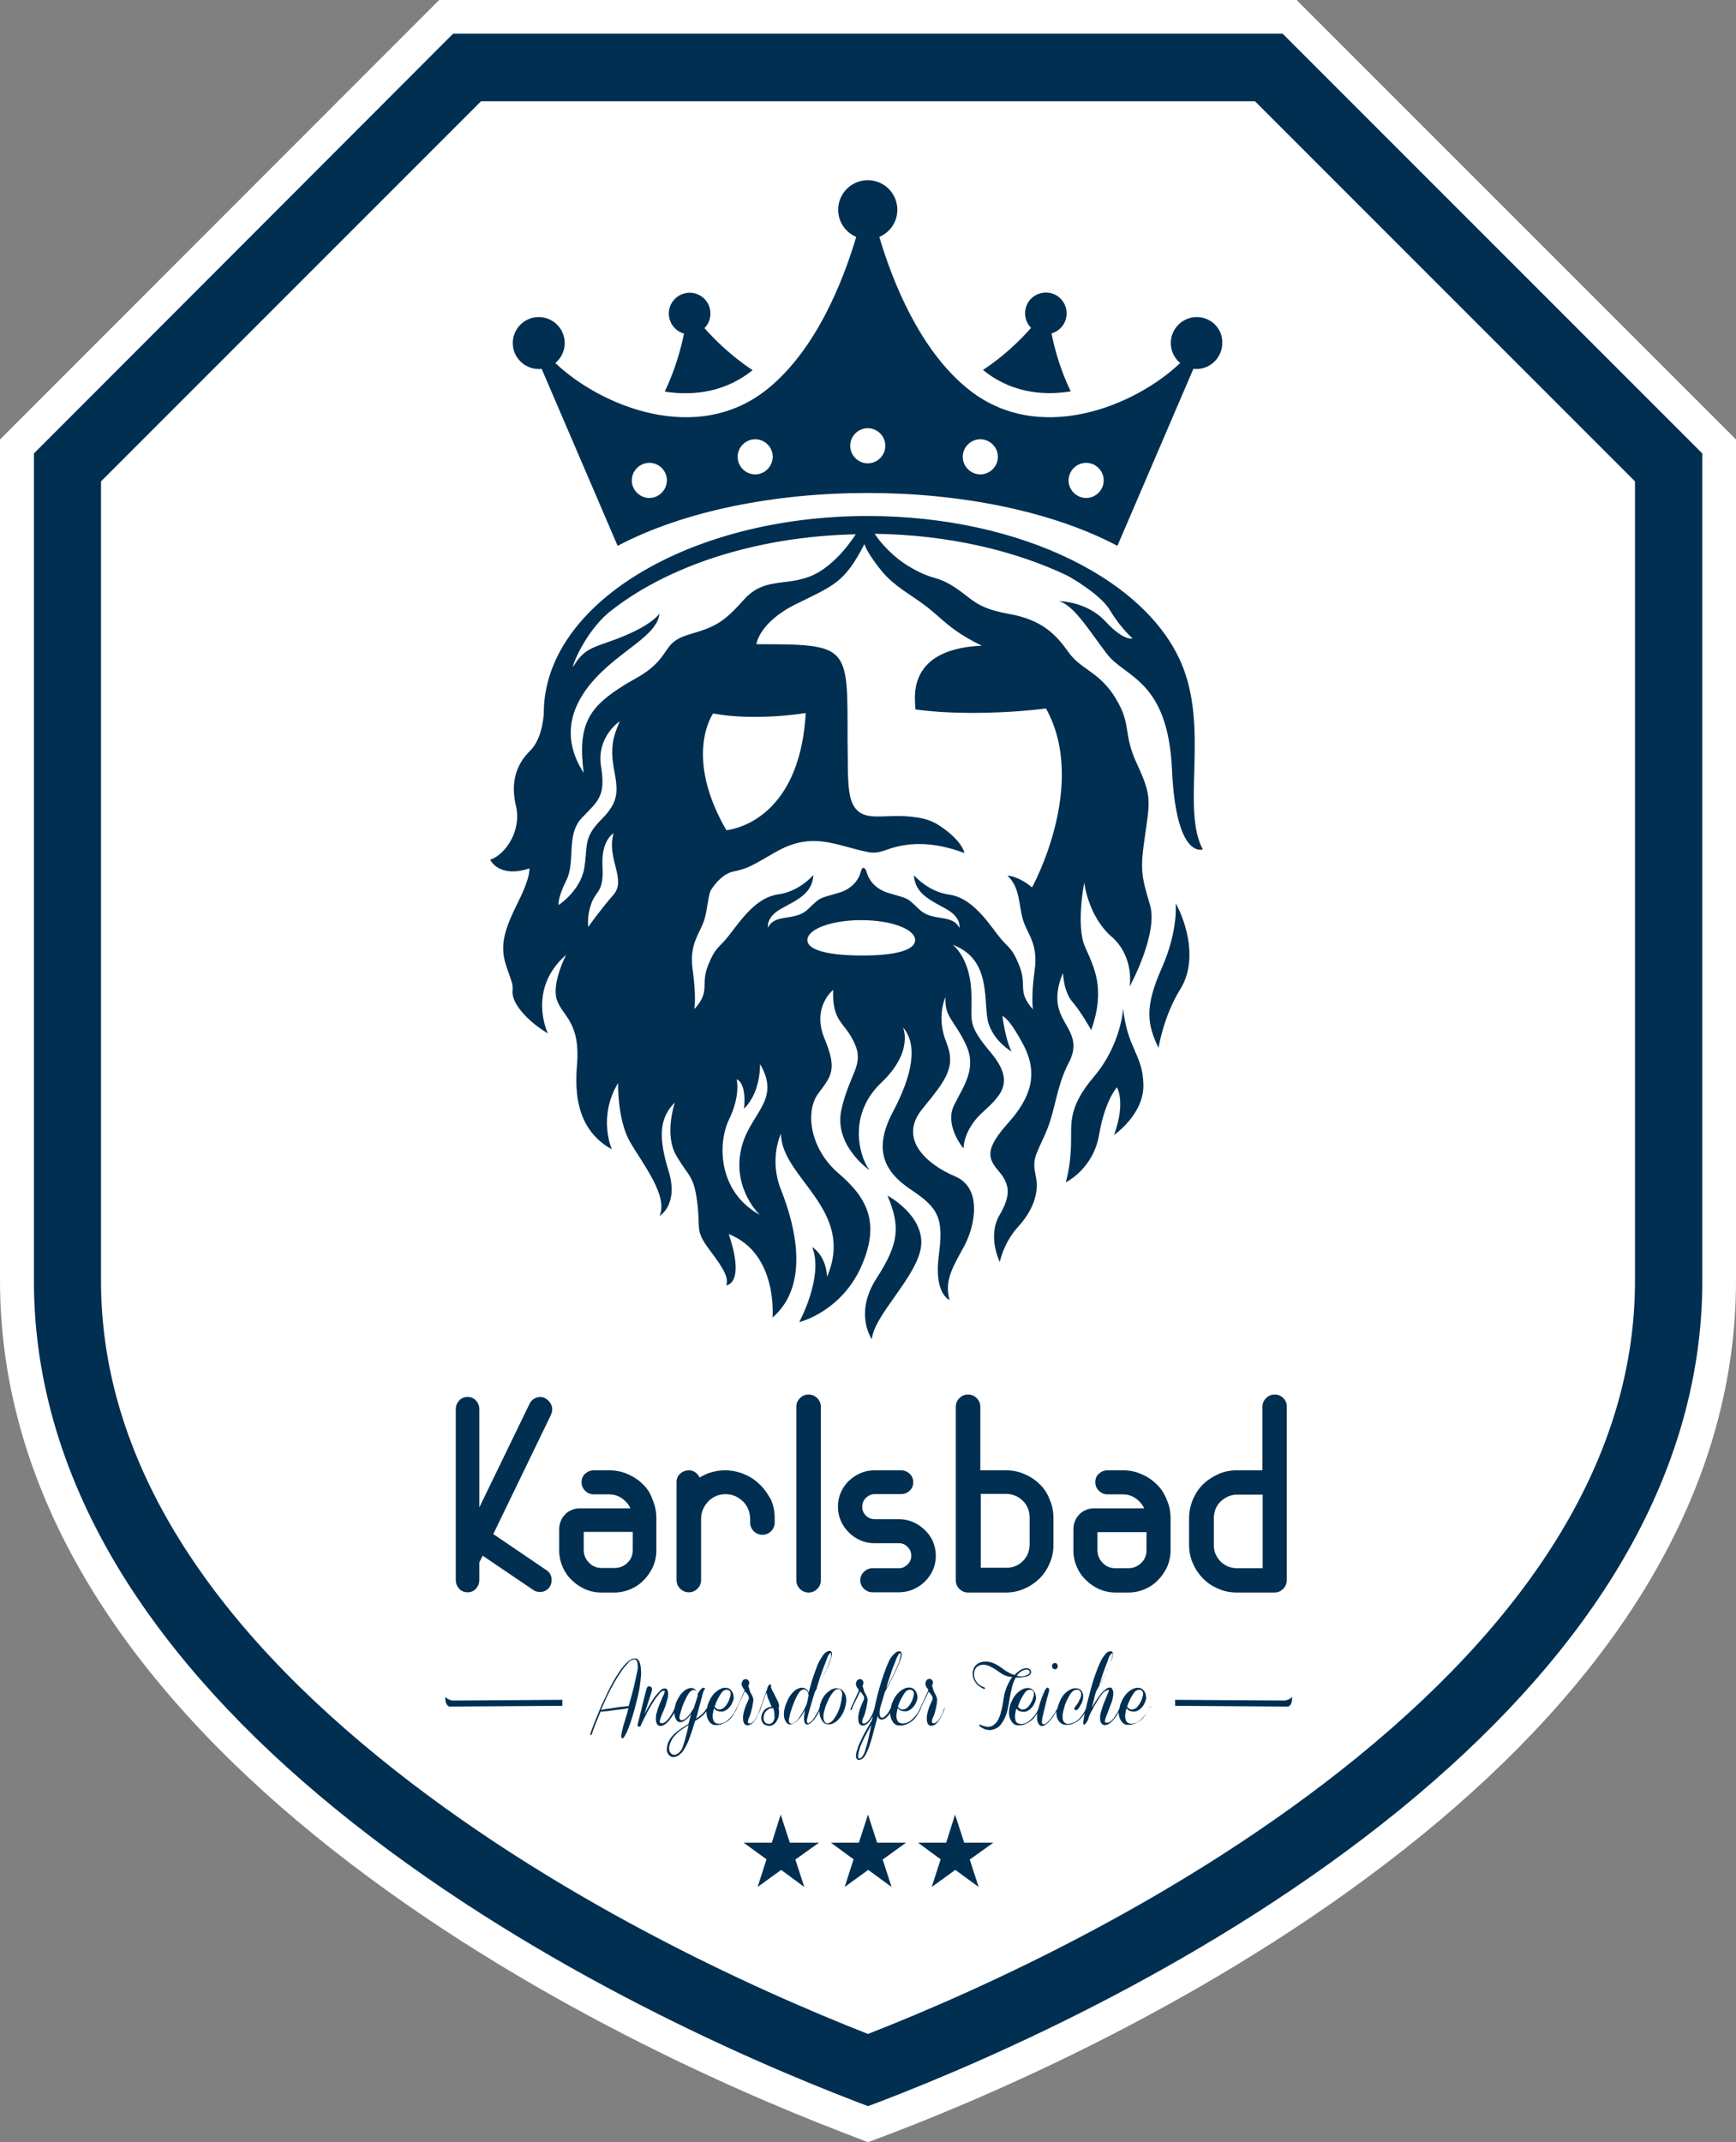 <?xml version="1.0" encoding="utf-8"?>
<!-- Generator: Adobe Illustrator 25.2.1, SVG Export Plug-In . SVG Version: 6.00 Build 0)  -->
<svg version="1.1" id="Ebene_2_1_" xmlns="http://www.w3.org/2000/svg" xmlns:xlink="http://www.w3.org/1999/xlink" x="0px" y="0px"
	 viewBox="0 0 721.8 890.5" style="enable-background:new 0 0 721.8 890.5;" xml:space="preserve">
<rect x="0" y="0" width="721.8" height="890.5" fill="#808080" stroke="none"/>
<style type="text/css">
	.st0{fill:#FFFFFF;}
	.st1{fill:#002F51;}
	.st2{fill-rule:evenodd;clip-rule:evenodd;fill:#002F51;}
</style>
<path class="st0" d="M360.9,890.5l-10.1-3.9C302.6,868.1,210,827.4,130.9,763C91.6,731,60.7,697.1,39,662.1
	C13.1,620.4,0,576.8,0,532.4V182.7L182.6,0h356.5l182.7,182.7v349.8c0,44.3-13.1,87.9-39,129.7c-21.7,35-52.6,68.9-91.9,100.9
	C511.8,827.5,419.2,868.2,371,886.7L360.9,890.5z"/>
<g>
	<path class="st1" d="M478.5,709.5c-0.2-0.1-0.4-0.1-0.5,0.1c-0.1,0.2-0.2,0.3-0.3,0.5c-0.2,0.5-0.4,0.9-0.6,1.3
		c-0.2,0.4-0.5,0.9-0.8,1.3c-0.4,0.5-0.8,1-1.3,1.5s-1,1-1.6,1.4s-1.2,0.7-1.9,0.8c-0.7,0.2-1.3,0.2-2,0c-0.3-0.1-0.6-0.2-0.8-0.4
		s-0.4-0.4-0.5-0.7s-0.2-0.6-0.3-0.9c0-0.3-0.1-0.6-0.1-0.9c0-0.6,0.1-1.2,0.2-1.7c0.1-0.6,0.2-1.1,0.4-1.7c0.3,0.5,0.8,0.9,1.3,1.1
		c0.6,0.2,1.1,0.3,1.8,0.3c0.6,0,1.2-0.2,1.7-0.5s1-0.6,1.4-1.1c0.4-0.4,0.8-0.9,1.1-1.5c0.3-0.5,0.5-1.1,0.7-1.7
		c0.2-0.5,0.2-1.1,0.1-1.7c-0.1-0.6-0.2-1.1-0.5-1.6s-0.6-0.9-1.1-1.3c-0.5-0.3-1-0.5-1.7-0.5s-1.3,0.1-2,0.4
		c-0.6,0.3-1.2,0.6-1.8,1.1c-0.5,0.4-1,0.9-1.5,1.5c-0.4,0.6-0.8,1.1-1.1,1.7c-0.3,0.6-0.6,1.3-0.9,2c-0.2,0.6-0.3,1.1-0.4,1.7
		c0,0.1-0.1,0.1-0.1,0.2c-0.1,0.2-0.1,0.3-0.2,0.5c-0.1,0.2-0.1,0.3-0.2,0.4c-0.1,0.1-0.1,0.3-0.2,0.4c-0.2,0.3-0.3,0.6-0.5,0.9
		c-0.2,0.3-0.4,0.6-0.6,0.9c-0.2,0.3-0.4,0.6-0.6,0.9c-0.2,0.3-0.5,0.6-0.7,0.8c-0.3,0.3-0.5,0.5-0.8,0.7s-0.6,0.3-1,0.4
		c-0.3,0-0.5,0-0.8,0c-0.3-0.1-0.4-0.3-0.4-0.6s0.1-0.7,0.2-1c0.1-0.3,0.2-0.6,0.3-0.9c0.3-0.7,0.5-1.4,0.8-2.1
		c0.3-0.7,0.5-1.4,0.8-2.1c0.3-0.7,0.5-1.4,0.8-2.1c0.2-0.7,0.4-1.5,0.5-2.2c0-0.3,0.1-0.6,0.1-1s0-0.8-0.1-1.1
		c-0.1-0.4-0.2-0.7-0.4-1s-0.4-0.5-0.8-0.5c-0.3,0-0.5,0-0.8,0.1c-0.2,0.1-0.5,0.2-0.7,0.3s-0.4,0.3-0.6,0.5
		c-0.2,0.2-0.4,0.3-0.6,0.5c-0.5,0.5-1.1,1.1-1.5,1.7c-0.5,0.6-0.9,1.2-1.3,1.8c-0.4,0.6-0.7,1.1-1.1,1.7c-0.3,0.6-0.7,1.1-1,1.7
		l0.6-2.4c0.2-0.7,0.4-1.4,0.5-2.1c0.2-0.7,0.4-1.4,0.6-2.1c0.5-1,1.1-2,1.6-3s1-2,1.6-3c0.4-0.7,0.7-1.4,1.1-2.1
		c0.4-0.7,0.7-1.4,1-2.2c0.3-0.7,0.6-1.4,0.9-2.1c0.3-0.7,0.5-1.4,0.7-2.1c0.1-0.2,0.1-0.5,0.1-0.7c0-0.3,0-0.5,0-0.8
		c0-0.2-0.2-0.4-0.3-0.6c-0.2-0.2-0.4-0.2-0.7-0.2s-0.6,0.1-0.9,0.2c-0.3,0.2-0.6,0.4-0.8,0.6c-0.3,0.2-0.5,0.5-0.7,0.8
		s-0.4,0.5-0.6,0.8c-0.5,0.6-0.8,1.3-1.1,1.9c-0.3,0.7-0.6,1.4-0.9,2c-0.3,0.7-0.6,1.5-0.9,2.3c-0.3,0.8-0.5,1.5-0.8,2.3
		c-0.5,1.5-1,3.1-1.4,4.6s-0.8,3-1.2,4.6c-0.1,0.5-0.3,1-0.4,1.5c-0.1,0.5-0.2,1-0.3,1.5c0,0.2-0.1,0.3-0.1,0.5
		c-0.2,0.6-0.6,1.3-0.9,1.9c-0.5,0.8-1,1.5-1.6,2.2s-1.3,1.2-2.1,1.7c-0.3,0.2-0.6,0.3-1,0.4c-0.4,0.1-0.7,0.2-1.1,0.3
		c-0.4,0.1-0.7,0.1-1.1,0.1c-0.4,0-0.7-0.2-1-0.4c-0.4-0.3-0.7-0.6-0.8-1.1c-0.2-0.5-0.2-0.9-0.2-1.4s0-1,0.1-1.5s0.2-0.9,0.3-1.3
		c0.2-0.7,0.4-1.5,0.6-2.2c0.3-0.7,0.5-1.4,0.9-2.1c0.3-0.6,0.6-1.2,1-1.9c0.4-0.6,0.8-1.2,1.3-1.6c0.2-0.2,0.5-0.4,0.8-0.5
		s0.6-0.2,0.9-0.2c0.3,0,0.6,0,0.9,0.2c0.3,0.1,0.5,0.4,0.7,0.7s0.2,0.6,0.2,1c0,0.3,0,0.7-0.1,1s-0.2,0.7-0.4,1s-0.3,0.6-0.4,0.9
		c-0.4,0.7-0.8,1.3-1.2,1.9c-0.1,0.1-0.2,0.2-0.3,0.3s-0.2,0.2-0.3,0.4c-0.1,0.1-0.1,0.3-0.1,0.4c0,0.1,0,0.3,0.1,0.4
		c0.2,0.3,0.4,0.4,0.7,0.3c0.3-0.1,0.6-0.3,0.8-0.6c0.3-0.3,0.5-0.6,0.7-1s0.3-0.6,0.4-0.7c0.4-0.6,0.6-1.3,0.8-2s0.2-1.5,0.1-2.2
		c-0.1-0.7-0.4-1.3-0.9-1.8s-1.1-0.8-1.9-0.8c-0.7-0.1-1.5,0.1-2.2,0.4c-0.7,0.3-1.3,0.7-1.9,1.2c-0.6,0.5-1.1,1-1.5,1.6
		s-0.8,1.2-1.1,1.9c-0.3,0.6-0.5,1.3-0.8,2c-0.1,0.4-0.2,0.8-0.3,1.2l-0.7,1.2c-0.3,0.5-0.6,1-0.9,1.4c-0.3,0.5-0.6,0.9-1,1.4
		c-0.3,0.4-0.6,0.8-1,1.2c-0.3,0.4-0.7,0.7-1.1,1.1c-0.1,0.1-0.2,0.1-0.4,0.2c-0.2,0.1-0.3,0.1-0.5,0.1s-0.3,0-0.5,0
		c-0.1,0-0.2-0.2-0.3-0.3c-0.1-0.2-0.1-0.5-0.1-0.7c0-0.3,0.1-0.5,0.1-0.8s0.1-0.5,0.1-0.8c0.1-0.3,0.1-0.5,0.2-0.8l0.7-3.1l1.1-4.4
		c0.1-0.4,0.2-0.7,0.3-1.1c0.1-0.4,0.2-0.7,0.3-1.1c0-0.1,0-0.3,0.1-0.4c0-0.2,0.1-0.3,0.1-0.5s0-0.3,0-0.5c0-0.1-0.1-0.3-0.2-0.4
		c-0.3-0.3-0.5-0.4-0.7-0.2c-0.2,0.1-0.4,0.4-0.6,0.6c-0.2,0.3-0.3,0.6-0.5,1c-0.1,0.3-0.2,0.6-0.3,0.7c-0.6,1.4-1.2,2.9-1.6,4.4
		c-0.2,0.6-0.4,1.3-0.5,1.9c-0.2,0.4-0.4,0.9-0.6,1.3c-0.2,0.4-0.5,0.9-0.8,1.3c-0.4,0.5-0.8,1-1.3,1.5s-1,1-1.6,1.4
		s-1.2,0.7-1.9,0.8c-0.7,0.2-1.3,0.2-2,0c-0.3-0.1-0.6-0.2-0.8-0.4s-0.4-0.4-0.5-0.7s-0.2-0.6-0.2-0.9c0-0.3-0.1-0.6-0.1-0.9
		c0-0.6,0.1-1.2,0.2-1.7c0.1-0.6,0.2-1.1,0.4-1.7c0.3,0.5,0.8,0.9,1.3,1.1c0.6,0.2,1.1,0.3,1.8,0.3c0.6,0,1.2-0.2,1.7-0.5
		s1-0.6,1.4-1.1c0.4-0.4,0.8-0.9,1.1-1.5c0.3-0.5,0.5-1.1,0.7-1.7c0.2-0.5,0.2-1.1,0.1-1.7c-0.1-0.6-0.2-1.1-0.5-1.6
		s-0.6-0.9-1.1-1.3c-0.5-0.3-1-0.5-1.7-0.5s-1.3,0.1-2,0.4c-0.6,0.3-1.2,0.6-1.8,1.1c-0.5,0.4-1,0.9-1.5,1.5
		c-0.4,0.6-0.8,1.1-1.1,1.7c-0.3,0.6-0.6,1.3-0.9,2c-0.2,0.7-0.4,1.5-0.5,2.3s-0.1,1.5,0,2.3c0.1,0.7,0.3,1.5,0.7,2.1
		c0.3,0.6,0.7,1.1,1.2,1.5s1.1,0.6,1.8,0.6c0.6,0,1.3,0,1.9-0.2c0.6-0.1,1.3-0.4,1.9-0.7c0.6-0.3,1.2-0.7,1.7-1.1
		c0.5-0.4,1-0.9,1.4-1.5c0.4-0.5,0.7-1,1.1-1.6c0,0.2-0.1,0.5-0.1,0.7c0,0.6,0,1.3,0,2c0.1,0.7,0.3,1.3,0.7,1.9
		c0.2,0.3,0.4,0.5,0.6,0.6c0.2,0.1,0.5,0.2,0.7,0.2s0.5-0.1,0.8-0.2c0.3-0.1,0.5-0.2,0.7-0.4c0.6-0.4,1.2-0.8,1.6-1.4
		c0.5-0.5,1-1.1,1.4-1.7c0.4-0.6,0.8-1.2,1.2-1.9c0.1-0.2,0.2-0.3,0.3-0.5c0,0.6,0,1.2,0.1,1.8c0.1,0.7,0.4,1.4,0.8,2
		c0.3,0.5,0.8,1,1.3,1.3s1.1,0.5,1.7,0.5c0.7,0,1.4,0,2.1-0.2c0.7-0.2,1.3-0.4,2-0.8c0.6-0.3,1.1-0.7,1.6-1.1
		c0.5-0.4,0.9-0.9,1.3-1.4c0.3-0.4,0.6-0.9,0.9-1.4c-0.1,0.4-0.2,0.9-0.2,1.3c-0.1,0.5-0.2,1.1-0.3,1.6s-0.1,1.1-0.1,1.6
		c0,0.2,0.1,0.3,0.3,0.3s0.3-0.1,0.4-0.2c0.1-0.1,0.2-0.2,0.3-0.3s0.2-0.2,0.3-0.3c0.1-0.2,0.2-0.4,0.3-0.5c0.1-0.2,0.2-0.4,0.3-0.5
		V715c0.1-0.1,0.1-0.2,0.2-0.4c0.1-0.1,0.1-0.3,0.1-0.4l0.1-0.4v-0.1c0.2-0.5,0.4-1,0.7-1.5c0.2-0.5,0.5-1,0.8-1.5
		c0.5-1,1-2,1.6-2.9c0.6-1,1.2-1.9,1.8-2.8c0.3-0.4,0.6-0.8,0.9-1.1c0.3-0.4,0.7-0.7,1.1-1c0,0,0.1-0.1,0.3-0.1
		c0.2-0.1,0.3-0.1,0.5-0.2c0.2-0.1,0.3-0.1,0.5-0.1c0.1,0,0.2,0,0.2,0.1c-0.1,0.4-0.2,0.8-0.4,1.2s-0.4,0.8-0.5,1.2l-0.7,1.7
		c-0.2,0.6-0.5,1.1-0.7,1.7c-0.2,0.6-0.4,1.2-0.6,1.8c-0.2,0.7-0.4,1.4-0.6,2.1c-0.2,0.7-0.2,1.4-0.2,2.1c0,0.3,0,0.7,0.1,1
		s0.2,0.6,0.4,0.9c0.2,0.3,0.4,0.5,0.7,0.6c0.3,0.2,0.6,0.2,1,0.2s0.7-0.1,1-0.3c0.3-0.1,0.6-0.3,0.9-0.5c0.3-0.2,0.5-0.5,0.8-0.7
		c0.3-0.3,0.5-0.5,0.7-0.8c0.5-0.5,0.9-1.1,1.3-1.7c0.3-0.5,0.6-1,0.8-1.4c0,0.4,0,0.7,0.1,1.1c0.1,0.7,0.3,1.5,0.7,2.1
		c0.3,0.6,0.7,1.1,1.2,1.5s1.1,0.6,1.8,0.6c0.6,0,1.3,0,1.9-0.2c0.6-0.1,1.3-0.4,1.9-0.7c0.6-0.3,1.2-0.7,1.7-1.1
		c0.5-0.4,1-0.9,1.4-1.5c0.4-0.5,0.8-1.1,1.1-1.7c0.3-0.6,0.6-1.2,0.9-1.8c0.1-0.1,0.1-0.2,0.2-0.4
		C478.7,709.7,478.6,709.6,478.5,709.5z M468.8,709c0.5-1.5,1.1-2.8,1.9-4.1c0.2-0.3,0.3-0.5,0.5-0.8s0.4-0.6,0.6-0.8
		c0.2-0.3,0.5-0.5,0.8-0.6c0.3-0.2,0.6-0.3,0.9-0.3c0.5,0,1,0.1,1.3,0.4c0.3,0.3,0.5,0.8,0.5,1.3c0,0.4-0.1,0.7-0.2,1.1
		c-0.1,0.4-0.2,0.7-0.3,1s-0.2,0.7-0.4,1c-0.1,0.3-0.3,0.6-0.5,0.9c-0.3,0.6-0.7,1.1-1.2,1.6s-1.1,0.8-1.8,0.9c-0.5,0.1-1,0-1.4-0.3
		s-0.7-0.6-0.9-1L468.8,709z M458.3,696.6c0.5-1.7,1.2-3.3,1.8-5c0.3-0.6,0.5-1.3,0.7-1.9c0.2-0.7,0.5-1.3,0.9-1.8
		c0.1-0.1,0.2-0.2,0.3-0.4s0.3-0.2,0.4-0.2c0.1,0,0.2,0.1,0.2,0.2c0,0.1,0,0.3,0,0.4c0,0.2,0,0.3-0.1,0.5c0,0.2-0.1,0.3-0.1,0.4
		c-0.2,0.7-0.4,1.5-0.6,2.2c-0.3,0.7-0.6,1.4-0.9,2.1c-0.3,0.7-0.7,1.5-1,2.2s-0.7,1.4-1.1,2.2c-0.4,0.7-0.7,1.4-1.1,2.1
		c-0.4,0.7-0.7,1.4-1.1,2.1C457.2,700,457.8,698.3,458.3,696.6z M423.4,709c0.5-1.5,1.1-2.8,1.9-4.1c0.2-0.3,0.3-0.5,0.5-0.8
		s0.4-0.6,0.6-0.8c0.2-0.3,0.5-0.5,0.8-0.6c0.3-0.2,0.6-0.3,0.9-0.3c0.5,0,1,0.1,1.3,0.4c0.3,0.3,0.5,0.8,0.5,1.3
		c0,0.4-0.1,0.7-0.2,1.1c-0.1,0.4-0.2,0.7-0.3,1s-0.2,0.7-0.4,1c-0.1,0.3-0.3,0.6-0.5,0.9c-0.3,0.6-0.7,1.1-1.2,1.6
		s-1.1,0.8-1.8,0.9c-0.5,0.1-1,0-1.4-0.3s-0.7-0.6-0.9-1L423.4,709z"/>
	<path class="st1" d="M438.6,693.9c0.4,0,0.7-0.1,0.9-0.4c0.2-0.3,0.3-0.6,0.3-0.9c0-0.3-0.1-0.6-0.3-0.9c-0.2-0.3-0.5-0.4-0.9-0.4
		s-0.7,0.1-0.9,0.4c-0.2,0.3-0.3,0.6-0.3,0.9c0,0.3,0.1,0.6,0.3,0.9C437.9,693.7,438.2,693.9,438.6,693.9z"/>
	<path class="st1" d="M266.5,696.6c0.1-0.8,0.1-1.6,0-2.4c0-0.8-0.1-1.6-0.3-2.3c-0.1-0.3-0.1-0.6-0.3-0.9c-0.1-0.3-0.2-0.6-0.4-0.8
		c-0.2-0.3-0.4-0.5-0.6-0.6c-0.3-0.2-0.6-0.2-0.9-0.2c-0.7,0-1.3,0.2-1.9,0.6c-0.6,0.4-1.1,0.8-1.5,1.2c-0.6,0.5-1.1,1.1-1.6,1.7
		c-0.5,0.6-0.9,1.2-1.4,1.9c-0.9,1.3-1.7,2.6-2.5,4s-1.5,2.8-2.2,4.2c-1.4,2.9-2.8,5.8-4,8.8c-1.2,2.9-2.4,5.9-3.5,9
		c-0.1,0.2,0,0.3,0.2,0.4c0.1,0.1,0.2,0,0.3-0.1c0.1-0.1,0.2-0.3,0.3-0.5c0.1-0.2,0.1-0.4,0.2-0.6c0-0.2,0.1-0.3,0.1-0.4
		c0.1-0.4,0.3-0.7,0.4-1.1c0.1-0.4,0.3-0.7,0.4-1.1c0.3-0.7,0.6-1.5,0.9-2.2s0.6-1.5,0.9-2.2c0.1-0.2,0.2-0.5,0.3-0.7
		c0.1-0.2,0.2-0.5,0.3-0.8c0.1,0,0.3,0,0.4,0c0.2,0,0.3,0,0.4,0c0.7-0.1,1.4-0.2,2.1-0.2c0.7-0.1,1.4-0.2,2.1-0.3
		c1.1-0.2,2.2-0.3,3.3-0.4c1.1-0.1,2.2-0.3,3.3-0.5c-0.2,0.7-0.4,1.3-0.5,2c-0.2,0.6-0.4,1.3-0.6,1.9c-0.2,0.8-0.4,1.5-0.7,2.3
		c-0.2,0.8-0.5,1.5-0.6,2.3c-0.1,0.4-0.2,0.8-0.3,1.2c-0.1,0.4-0.1,0.8-0.2,1.2c0,0.1,0,0.3-0.1,0.4c0,0.2,0,0.3,0,0.5
		c0,0.1,0,0.3,0.1,0.4c0.1,0.1,0.2,0.2,0.3,0.3c0.2,0.1,0.4,0,0.5-0.2s0.3-0.3,0.4-0.5c0.2-0.3,0.4-0.6,0.5-0.9s0.3-0.6,0.5-0.9
		c0.3-0.7,0.6-1.5,0.9-2.2s0.5-1.5,0.8-2.3c0.5-1.5,1-3.1,1.4-4.6s0.8-3,1.2-4.6c0.4-1.5,0.7-3.1,1-4.7
		C266.2,699.8,266.4,698.2,266.5,696.6z M265.2,692.8c0,0.8-0.1,1.6-0.3,2.3c-0.2,0.8-0.3,1.5-0.5,2.3c-0.3,1.2-0.5,2.4-0.8,3.6
		c-0.3,1.2-0.6,2.4-0.9,3.5l-1.3,4.7h-0.1c0,0,0,0-0.1,0c-0.3,0-0.6,0.1-0.9,0.1s-0.6,0.1-0.9,0.1l-1.9,0.2
		c-0.6,0.1-1.3,0.2-1.9,0.3s-1.3,0.2-1.9,0.3c-0.3,0-0.5,0.1-0.8,0.1s-0.5,0.1-0.8,0.1l-2,0.4c0,0,0,0-0.1,0c0,0,0,0-0.1,0
		c0.5-1.2,1-2.3,1.5-3.4c0.5-1.1,1-2.3,1.6-3.4c0.7-1.4,1.4-2.8,2.2-4.2c0.8-1.4,1.6-2.8,2.5-4.1c0.4-0.6,0.9-1.3,1.3-1.9
		c0.5-0.6,0.9-1.2,1.5-1.8c0.2-0.2,0.5-0.5,0.7-0.8c0.3-0.3,0.5-0.5,0.8-0.7s0.6-0.4,0.9-0.5s0.7-0.2,1-0.2s0.6,0.1,0.7,0.4
		c0.2,0.2,0.3,0.5,0.4,0.8s0.1,0.6,0.1,0.9C265.2,692.3,265.2,692.6,265.2,692.8z"/>
	<path class="st1" d="M392.8,709.8c-0.1,0.1-0.2,0.2-0.2,0.3c-0.1,0.2-0.1,0.3-0.2,0.5c0,0.2-0.1,0.3-0.1,0.3
		c-0.2,0.7-0.5,1.4-0.8,2s-0.7,1.3-1.1,1.9c-0.1,0.2-0.3,0.4-0.5,0.6c-0.2,0.2-0.4,0.4-0.6,0.5c-0.2,0.2-0.5,0.3-0.7,0.4
		c-0.3,0.1-0.5,0.1-0.8,0c-0.2-0.1-0.3-0.2-0.3-0.5s0-0.6,0.1-1s0.2-0.7,0.4-1c0.1-0.3,0.2-0.6,0.3-0.7c0.2-0.7,0.5-1.4,0.6-2.1
		c0.2-0.7,0.4-1.4,0.5-2.2c0.1-0.5,0.2-1.1,0.2-1.7c0.1-0.6,0-1.2-0.2-1.7c-0.1-0.3-0.3-0.6-0.4-0.9c-0.2-0.3-0.3-0.6-0.5-0.9
		c-0.2-0.3-0.3-0.7-0.4-1s-0.2-0.7-0.3-1.1l-0.3-0.7c0.1-0.2,0.2-0.5,0.3-0.7s0.1-0.5,0.1-0.7c0-0.4-0.1-0.7-0.4-1
		c-0.2-0.3-0.6-0.5-1-0.5s-0.7,0.1-1,0.3c-0.3,0.3-0.5,0.6-0.6,1c-0.2,0.6-0.2,1.2,0.1,1.7c0.2,0.5,0.6,1,1,1.5
		c-0.2,0.7-0.5,1.4-0.8,2l-0.9,2l-1.7,3.6l0,0c-0.2,0.5-0.4,0.9-0.6,1.3c-0.2,0.4-0.5,0.9-0.8,1.3c-0.4,0.5-0.8,1-1.3,1.5
		s-1,1-1.6,1.4s-1.2,0.7-1.9,0.8c-0.7,0.2-1.3,0.2-2,0c-0.3-0.1-0.6-0.2-0.8-0.4c-0.2-0.2-0.4-0.4-0.5-0.7s-0.2-0.6-0.3-0.9
		c0-0.3-0.1-0.6-0.1-0.9c0-0.6,0.1-1.2,0.2-1.7c0.1-0.6,0.2-1.1,0.4-1.7c0.3,0.5,0.8,0.9,1.3,1.1c0.6,0.2,1.1,0.3,1.8,0.3
		c0.6,0,1.2-0.2,1.7-0.5s1-0.6,1.4-1.1c0.4-0.4,0.8-0.9,1.1-1.5c0.3-0.5,0.5-1.1,0.7-1.7c0.2-0.5,0.2-1.1,0.1-1.7
		c-0.1-0.6-0.2-1.1-0.5-1.6s-0.6-0.9-1.1-1.3c-0.5-0.3-1-0.5-1.7-0.5s-1.3,0.1-2,0.4c-0.6,0.3-1.2,0.6-1.8,1.1
		c-0.5,0.4-1,0.9-1.5,1.5c-0.4,0.6-0.8,1.1-1.1,1.7c-0.3,0.6-0.6,1.3-0.9,2c-0.2,0.6-0.3,1.2-0.4,1.8c-0.1,0.1-0.1,0.2-0.2,0.3
		c-0.1,0.2-0.2,0.4-0.3,0.6c-0.2,0.3-0.4,0.7-0.6,1s-0.4,0.6-0.7,0.9c-0.1,0.1-0.3,0.3-0.5,0.5s-0.4,0.4-0.7,0.5
		c-0.3,0.1-0.5,0.2-0.7,0.3c-0.2,0-0.4-0.1-0.6-0.4c-0.3-0.5-0.4-0.9-0.4-1.4s0-1,0.1-1.4l0.1-0.7c0.2-0.8,0.4-1.6,0.7-2.4
		c0.2-0.8,0.5-1.6,0.7-2.4c0.1-0.3,0.2-0.7,0.3-1c0.1-0.4,0.2-0.7,0.3-1c0.9-1.7,1.8-3.3,2.6-5c0.9-1.6,1.7-3.3,2.5-5.1
		c0.1-0.2,0.2-0.5,0.4-0.9c0.2-0.4,0.4-0.9,0.6-1.4s0.4-1.1,0.6-1.6s0.3-1.1,0.3-1.5c0-0.5,0-0.8-0.2-1.1s-0.5-0.4-0.9-0.4
		c-0.3,0-0.7,0.1-1,0.3s-0.6,0.4-0.9,0.7s-0.5,0.5-0.8,0.8c-0.2,0.3-0.4,0.6-0.6,0.8c-0.5,0.6-0.8,1.3-1.1,2
		c-0.3,0.7-0.6,1.4-0.9,2.1c-0.7,1.8-1.3,3.6-1.9,5.4c-0.6,1.8-1.1,3.7-1.6,5.5c-0.5,1.9-0.9,3.7-1.3,5.6c0,0.2-0.1,0.4-0.1,0.6l0,0
		c-0.1,0.2-0.1,0.3-0.2,0.5c0,0.2-0.1,0.3-0.1,0.3c-0.2,0.7-0.5,1.4-0.8,2s-0.7,1.3-1.1,1.9c-0.1,0.2-0.3,0.4-0.5,0.6
		c-0.2,0.2-0.4,0.4-0.6,0.5c-0.2,0.2-0.5,0.3-0.7,0.4c-0.3,0.1-0.5,0.1-0.8,0c-0.2-0.1-0.3-0.2-0.3-0.5s0-0.6,0.1-1s0.2-0.7,0.4-1
		c0.1-0.3,0.2-0.6,0.3-0.7c0.2-0.7,0.5-1.4,0.6-2.1c0.2-0.7,0.4-1.4,0.5-2.2c0.1-0.5,0.2-1.1,0.3-1.7c0.1-0.6,0-1.2-0.2-1.7
		c-0.1-0.3-0.3-0.6-0.4-0.9c-0.2-0.3-0.3-0.6-0.5-0.9c-0.2-0.3-0.3-0.7-0.4-1c-0.1-0.4-0.2-0.7-0.3-1.1l-0.3-0.7
		c0.1-0.2,0.2-0.5,0.3-0.7c0.1-0.2,0.1-0.5,0.1-0.7c0-0.4-0.1-0.7-0.4-1c-0.2-0.3-0.6-0.5-1-0.5s-0.7,0.1-1,0.3
		c-0.3,0.3-0.5,0.6-0.6,1c-0.2,0.6-0.2,1.2,0.1,1.7c0.2,0.5,0.6,1,1,1.5c-0.2,0.7-0.5,1.4-0.8,2l-0.9,2l-1.8,3.9
		c-0.1,0.1,0,0.2,0,0.3c0.1,0.1,0.2,0.1,0.3,0.1c0.2-0.1,0.3-0.2,0.4-0.5s0.2-0.5,0.2-0.7c0.2-0.4,0.4-0.9,0.6-1.3l0.6-1.2
		c0.3-0.7,0.7-1.3,1-2s0.6-1.3,0.9-2c0.3,0.3,0.5,0.6,0.8,0.9c0.2,0.3,0.4,0.6,0.6,0.9c0.2,0.4,0.3,0.8,0.3,1c0,0.3-0.1,0.6-0.3,1
		c-0.3,0.7-0.6,1.3-0.9,2s-0.5,1.4-0.7,2c-0.2,0.7-0.4,1.4-0.5,2.2c-0.1,0.7-0.1,1.5,0,2.2c0,0.3,0.1,0.5,0.2,0.8s0.2,0.5,0.4,0.7
		c0.2,0.2,0.4,0.3,0.6,0.4c0.2,0.1,0.5,0.1,0.8,0.1c0.6-0.1,1.1-0.3,1.6-0.7s0.9-0.8,1.2-1.3c0.5-0.6,0.8-1.2,1.1-1.8
		c0-0.1,0.1-0.2,0.1-0.3c-0.1,0.7-0.3,1.3-0.4,2L362,716c-0.8,1.4-1.6,2.8-2.4,4.2s-1.4,2.8-2.1,4.3c-0.1,0.2-0.2,0.5-0.4,0.9
		c-0.2,0.4-0.4,0.9-0.5,1.4c-0.2,0.5-0.3,1.1-0.5,1.6c-0.1,0.6-0.2,1.1-0.2,1.5c0,0.5,0.1,0.9,0.3,1.2c0.2,0.3,0.5,0.5,0.9,0.5
		c0.3,0,0.6-0.1,0.9-0.2c0.3-0.1,0.5-0.3,0.8-0.5c0.2-0.2,0.4-0.5,0.6-0.7c0.2-0.3,0.4-0.5,0.5-0.8c0.4-0.7,0.7-1.4,1-2.1
		c0.3-0.7,0.6-1.4,0.8-2.2c0.4-1.1,0.7-2.2,1-3.3s0.6-2.2,0.9-3.4c0.2-0.9,0.5-1.8,0.7-2.6c0.2-0.9,0.5-1.7,0.7-2.6
		c0.1,0.4,0.2,0.7,0.4,1.1c0.2,0.3,0.6,0.5,1.1,0.5c0.2,0,0.3,0,0.4,0c0.4-0.1,0.7-0.2,1-0.4s0.6-0.4,0.8-0.6
		c0.2-0.2,0.5-0.5,0.7-0.7c0.2-0.3,0.4-0.5,0.5-0.7c0.1-0.1,0.1-0.2,0.2-0.3c0,0.3,0,0.7,0.1,1c0.1,0.7,0.3,1.5,0.7,2.1
		c0.3,0.6,0.7,1.1,1.2,1.5s1.1,0.6,1.8,0.6c0.6,0,1.3,0,1.9-0.2c0.6-0.1,1.3-0.4,1.9-0.7s1.2-0.7,1.7-1.1c0.5-0.4,1-0.9,1.4-1.5
		c0.4-0.5,0.8-1.1,1.1-1.7c0.3-0.4,0.5-0.9,0.7-1.4c0.1-0.1,0.2-0.2,0.2-0.4c0-0.1,0.1-0.2,0.1-0.3v-0.1l0,0c0-0.1,0.1-0.2,0.1-0.2
		c0.2-0.4,0.4-0.9,0.6-1.3l0.6-1.2c0.3-0.7,0.7-1.3,1-2s0.6-1.3,0.9-2c0.3,0.3,0.5,0.6,0.8,0.9c0.2,0.3,0.4,0.6,0.6,0.9
		c0.2,0.4,0.3,0.8,0.3,1c0,0.3-0.1,0.6-0.3,1c-0.3,0.7-0.6,1.3-0.9,2c-0.3,0.7-0.5,1.4-0.7,2c-0.2,0.7-0.4,1.4-0.5,2.2
		c-0.1,0.7-0.1,1.5,0,2.2c0,0.3,0.1,0.5,0.2,0.8c0.1,0.3,0.2,0.5,0.4,0.7s0.4,0.3,0.6,0.4c0.2,0.1,0.5,0.1,0.8,0.1
		c0.6-0.1,1.1-0.3,1.6-0.7s0.9-0.8,1.2-1.3c0.5-0.6,0.8-1.2,1.1-1.8s0.6-1.3,0.9-1.9c0-0.1,0.1-0.2,0.1-0.3c0.1-0.1,0.1-0.3,0.2-0.4
		c0.1-0.1,0.1-0.3,0.1-0.4c0-0.1,0-0.2,0-0.3C393,709.8,392.9,709.8,392.8,709.8z M373.5,709c0.5-1.5,1.1-2.8,1.9-4.1
		c0.2-0.3,0.3-0.5,0.5-0.8s0.4-0.6,0.6-0.8c0.2-0.3,0.5-0.5,0.8-0.6c0.3-0.2,0.6-0.3,0.9-0.3c0.5,0,1,0.1,1.3,0.4
		c0.3,0.3,0.5,0.8,0.5,1.3c0,0.4-0.1,0.7-0.2,1.1c-0.1,0.4-0.2,0.7-0.3,1s-0.2,0.7-0.4,1c-0.1,0.3-0.3,0.6-0.5,0.9
		c-0.3,0.6-0.7,1.1-1.2,1.6s-1.1,0.8-1.8,0.9c-0.5,0.1-1,0-1.4-0.3s-0.7-0.6-0.9-1L373.5,709z M369.3,699c0.3-0.9,0.6-1.8,0.9-2.7
		c0.2-0.7,0.5-1.4,0.7-2.1c0.3-0.7,0.5-1.4,0.8-2.1c0.3-0.7,0.5-1.3,0.8-2c0.2-0.7,0.5-1.3,0.9-2c0.1-0.2,0.2-0.4,0.4-0.6
		c0.1-0.2,0.3-0.3,0.5-0.3c0.1,0,0.1,0.1,0.2,0.2c0,0.1,0,0.3,0,0.5s0,0.3-0.1,0.5c0,0.2,0,0.3,0,0.3c-0.2,0.7-0.4,1.5-0.6,2.2
		c-0.3,0.7-0.6,1.4-0.9,2.1c-0.6,1.5-1.3,2.9-2,4.3c-0.7,1.4-1.5,2.8-2.2,4.2c0,0,0,0-0.1,0.1C368.7,700.8,369,699.9,369.3,699z
		 M362,718.4c-0.3,1.2-0.5,2.5-0.8,3.7s-0.5,2.4-0.9,3.6c-0.2,0.7-0.4,1.4-0.6,2.1c-0.2,0.7-0.5,1.4-0.9,2c-0.1,0.1-0.2,0.2-0.3,0.4
		c-0.1,0.1-0.2,0.3-0.4,0.4c-0.1,0.1-0.3,0.2-0.4,0.3s-0.3,0.1-0.5,0.1c-0.1,0-0.2-0.1-0.3-0.2c-0.1-0.1-0.1-0.3-0.1-0.4
		c0-0.2,0-0.3,0-0.5s0-0.3,0-0.4c0.1-0.7,0.3-1.5,0.5-2.2s0.5-1.5,0.8-2.2s0.6-1.4,1-2.2c0.3-0.7,0.7-1.4,1.1-2.1
		c0.3-0.6,0.7-1.3,1-1.9c0.3-0.6,0.7-1.2,1.1-1.9L362,718.4z"/>
	<path class="st1" d="M351.3,704.1c-0.3-0.6-0.6-1-1-1.4s-0.9-0.7-1.6-0.8c-0.6-0.2-1.3-0.1-1.9,0c-0.6,0.2-1.2,0.4-1.7,0.8
		c-0.5,0.4-1.1,0.8-1.5,1.2c-0.5,0.5-0.9,1-1.2,1.5c-0.4,0.6-0.7,1.1-0.9,1.8c-0.3,0.6-0.5,1.2-0.6,1.9c-0.1,0.3-0.1,0.7-0.2,1
		c-0.1,0.1-0.1,0.2-0.2,0.3c0,0.2-0.1,0.3-0.1,0.4c0,0.1-0.1,0.2-0.1,0.3c-0.1,0.1-0.1,0.2-0.2,0.3c-0.5,0.9-1,1.8-1.5,2.6
		c-0.3,0.4-0.6,0.8-0.9,1.2s-0.7,0.7-1.1,0.9c0,0-0.1,0-0.1,0.1c-0.1,0-0.2,0.1-0.3,0.1c-0.1,0-0.2,0-0.3,0.1c-0.1,0-0.1,0-0.1-0.1
		c0,0,0,0-0.1-0.1c0-0.1,0-0.2-0.1-0.3c0-0.1,0-0.2-0.1-0.3v-0.1c0-0.7,0.2-1.5,0.4-2.2c0.2-0.7,0.4-1.5,0.6-2.2l0.6-2.1
		c0.3-0.9,0.5-1.8,0.8-2.7s0.5-1.8,0.8-2.7c0.6-1.1,1.1-2.1,1.7-3.2c0.6-1,1.1-2.1,1.7-3.2c0.7-1.4,1.4-2.7,2-4.1
		c0.7-1.4,1.2-2.8,1.6-4.3c0.1-0.3,0.2-0.7,0.2-1c0.1-0.4,0-0.7-0.1-1s-0.3-0.4-0.6-0.5c-0.3-0.1-0.5,0-0.8,0
		c-0.3,0.1-0.6,0.3-0.9,0.5s-0.6,0.4-0.8,0.7c-0.3,0.3-0.5,0.5-0.7,0.9c-0.2,0.3-0.4,0.6-0.6,0.9c-0.6,1-1.2,2-1.6,3.1
		s-0.8,2.2-1.2,3.3c-0.5,1.3-0.9,2.7-1.3,4s-0.7,2.7-1.1,4v-0.1c-0.2-0.7-0.6-1.3-1.2-1.6c-0.6-0.4-1.3-0.5-2-0.4s-1.4,0.4-1.9,0.7
		c-0.6,0.4-1.1,0.8-1.6,1.4c-0.5,0.5-0.9,1.1-1.3,1.7c-0.4,0.6-0.7,1.2-0.9,1.8c-0.3,0.6-0.5,1.3-0.8,2c-0.2,0.7-0.4,1.5-0.5,2.2
		c-0.1,0.8-0.1,1.5,0,2.2s0.3,1.4,0.7,2c0.4,0.7,0.9,1.1,1.4,1.2c0.5,0.1,1.1,0,1.6-0.3c0.6-0.3,1.1-0.6,1.6-1.1s0.9-0.9,1.3-1.3
		c0.4-0.5,0.8-1,1.1-1.6c0.3-0.5,0.7-1.1,1-1.6c-0.1,0.6-0.2,1.2-0.3,1.8c-0.1,0.6-0.1,1.2-0.1,1.8c0,0.2,0,0.5,0.1,0.8
		c0,0.3,0.1,0.6,0.3,0.9c0.1,0.3,0.3,0.5,0.5,0.6s0.5,0.1,0.9,0c0.3-0.1,0.6-0.3,0.9-0.5s0.5-0.5,0.8-0.7c0.2-0.3,0.5-0.5,0.7-0.8
		s0.4-0.6,0.6-0.8c0.4-0.6,0.8-1.3,1.2-2c0.1-0.3,0.3-0.5,0.4-0.8c0,0.9,0.1,1.8,0.4,2.6s0.7,1.5,1.2,2.1c0.6,0.6,1.3,0.9,2.3,0.9
		c0.7,0,1.4-0.2,2-0.5s1.2-0.7,1.7-1.2s1-1.1,1.4-1.7c0.4-0.6,0.8-1.2,1-1.8c0.3-0.6,0.5-1.2,0.7-1.9s0.3-1.3,0.4-2s0.1-1.4,0-2
		S351.6,704.7,351.3,704.1z M339.6,701.5c0.4-1.3,0.8-2.5,1.2-3.7c0.4-1.2,0.8-2.5,1.3-3.7c0.2-0.7,0.5-1.4,0.8-2.1
		c0.3-0.7,0.5-1.4,0.8-2.1c0.1-0.4,0.3-0.7,0.4-1.1c0.1-0.4,0.3-0.7,0.6-1.1l0.3-0.3c0.1-0.1,0.2-0.2,0.4-0.2c0.1,0,0.2,0.1,0.2,0.2
		c0,0.2,0,0.3,0,0.4c0,0.7-0.1,1.4-0.4,2.2c-0.3,0.7-0.5,1.4-0.8,2.1c-0.3,0.7-0.6,1.4-0.9,2.1c-0.3,0.7-0.7,1.4-1,2.1
		c-0.5,0.9-0.9,1.9-1.4,2.8c-0.5,0.9-1,1.8-1.5,2.7V701.5z M335.3,708.7c-0.1,0.2-0.2,0.4-0.3,0.6c-0.1,0.2-0.2,0.4-0.3,0.6
		c-0.2,0.3-0.3,0.7-0.5,1s-0.4,0.6-0.5,0.9c-0.4,0.6-0.8,1.3-1.2,1.9c-0.4,0.6-0.9,1.2-1.4,1.7c-0.2,0.2-0.4,0.3-0.6,0.5
		c-0.3,0.2-0.5,0.3-0.8,0.5c-0.3,0.1-0.6,0.2-0.8,0.1c-0.3,0-0.5-0.2-0.7-0.5s-0.2-0.7-0.2-1.1c0-0.4,0.1-0.8,0.2-1.1s0.2-0.7,0.2-1
		c0.1-0.3,0.2-0.7,0.3-1c0.2-0.7,0.5-1.5,0.7-2.2c0.3-0.7,0.5-1.4,0.8-2.1c0.3-0.6,0.6-1.3,0.9-2s0.7-1.3,1.1-1.9
		c0.3-0.5,0.7-0.8,1.2-1.1s1-0.3,1.6,0c0.4,0.2,0.7,0.5,0.9,1c0.2,0.5,0.3,0.9,0.3,1.4c-0.2,0.6-0.3,1.3-0.4,1.9
		C335.6,707.5,335.5,708.1,335.3,708.7z M350,705.6c0,0.4-0.1,0.7-0.1,1c-0.1,0.5-0.2,1-0.3,1.5c-0.1,0.5-0.3,1-0.4,1.5
		c-0.2,0.7-0.5,1.5-0.8,2.1c-0.3,0.7-0.7,1.4-1.1,2c-0.2,0.3-0.4,0.6-0.6,0.9c-0.2,0.3-0.4,0.6-0.7,0.8c-0.2,0.3-0.5,0.5-0.8,0.6
		c-0.3,0.2-0.6,0.3-1,0.4c-0.3,0-0.6,0-0.8-0.2c-0.2-0.1-0.4-0.3-0.6-0.6c-0.1-0.2-0.3-0.5-0.3-0.8c-0.1-0.3-0.1-0.6-0.1-0.8
		c-0.1-0.7,0-1.5,0.2-2.3s0.4-1.5,0.6-2.2c0.3-0.8,0.6-1.5,0.9-2.2s0.6-1.4,1-2c0.4-0.7,0.8-1.3,1.3-1.9c0.2-0.2,0.4-0.4,0.6-0.6
		c0.2-0.2,0.5-0.4,0.8-0.5s0.6-0.2,0.8-0.2c0.3,0,0.6,0.1,0.8,0.3c0.3,0.2,0.4,0.5,0.6,0.9c0.1,0.3,0.2,0.7,0.2,1
		C350.1,704.9,350.1,705.2,350,705.6z"/>
	<path class="st1" d="M323.7,708c-0.2-0.6-0.5-1.3-0.8-1.8c-0.2-0.4-0.4-0.8-0.6-1.2s-0.4-0.8-0.6-1.2c-0.1-0.2-0.2-0.4-0.4-0.7
		c-0.1-0.3-0.3-0.5-0.4-0.8s-0.2-0.5-0.3-0.8c0-0.3,0-0.5,0-0.8c0-0.1,0-0.3-0.1-0.4c-0.1-0.1-0.2-0.1-0.4-0.1
		c-0.2,0.1-0.3,0.2-0.5,0.4c-0.3,0.4-0.5,0.8-0.6,1.4l-0.5,1.4l-1.6,4.5c-0.1,0.3-0.2,0.5-0.3,0.8c-0.1,0.3-0.2,0.5-0.3,0.8
		c0,0.1,0,0.1-0.1,0.2c0,0.1-0.1,0.2-0.1,0.3v0.1c0,0,0,0,0,0.1c-0.1,0.2-0.1,0.3-0.2,0.5c0,0.2-0.1,0.3-0.1,0.3
		c-0.2,0.7-0.5,1.4-0.8,2s-0.7,1.3-1.1,1.9c-0.1,0.2-0.3,0.4-0.5,0.6c-0.2,0.2-0.4,0.4-0.6,0.5c-0.2,0.2-0.5,0.3-0.7,0.4
		c-0.3,0.1-0.5,0.1-0.8,0c-0.2-0.1-0.3-0.2-0.3-0.5s0-0.6,0.1-1s0.2-0.7,0.4-1c0.1-0.3,0.2-0.6,0.3-0.7c0.2-0.7,0.5-1.4,0.6-2.1
		c0.2-0.7,0.4-1.4,0.5-2.2c0.1-0.5,0.2-1.1,0.3-1.7c0.1-0.6,0-1.2-0.2-1.7c-0.1-0.3-0.3-0.6-0.4-0.9c-0.2-0.3-0.3-0.6-0.5-0.9
		c-0.2-0.3-0.3-0.7-0.4-1c-0.1-0.4-0.2-0.7-0.3-1.1l-0.3-0.7c0.1-0.2,0.2-0.5,0.3-0.7c0.1-0.2,0.1-0.5,0.1-0.7c0-0.4-0.1-0.7-0.4-1
		c-0.2-0.3-0.6-0.5-1-0.5s-0.7,0.1-1,0.3c-0.3,0.3-0.5,0.6-0.6,1c-0.2,0.6-0.2,1.2,0.1,1.7c0.2,0.5,0.6,1,1,1.5
		c-0.2,0.7-0.5,1.4-0.8,2l-0.9,2l-1.7,3.6l0,0c-0.2,0.5-0.4,0.9-0.6,1.3c-0.2,0.4-0.5,0.9-0.8,1.3c-0.4,0.5-0.8,1-1.3,1.5
		s-1,1-1.6,1.4s-1.2,0.7-1.9,0.8c-0.7,0.2-1.3,0.2-2,0c-0.3-0.1-0.6-0.2-0.8-0.4c-0.2-0.2-0.4-0.4-0.5-0.7s-0.2-0.6-0.3-0.9
		c0-0.3-0.1-0.6-0.1-0.9c0-0.6,0.1-1.2,0.2-1.7c0.1-0.6,0.2-1.1,0.4-1.7c0.3,0.5,0.8,0.9,1.3,1.1c0.6,0.2,1.1,0.3,1.8,0.3
		c0.6,0,1.2-0.2,1.7-0.5s1-0.6,1.4-1.1c0.4-0.4,0.8-0.9,1.1-1.5c0.3-0.5,0.5-1.1,0.7-1.7c0.2-0.5,0.2-1.1,0.1-1.7
		c-0.1-0.6-0.2-1.1-0.5-1.6s-0.6-0.9-1.1-1.3c-0.5-0.3-1-0.5-1.7-0.5s-1.3,0.1-2,0.4c-0.6,0.3-1.2,0.6-1.8,1.1
		c-0.5,0.4-1,0.9-1.5,1.5c-0.4,0.6-0.8,1.1-1.1,1.7c-0.3,0.6-0.6,1.3-0.9,2c-0.2,0.5-0.3,1.1-0.4,1.6l-0.1,0.1
		c-0.1,0.3-0.3,0.5-0.5,0.8c-0.2,0.2-0.3,0.5-0.5,0.7c-0.4,0.5-0.8,0.9-1.3,1.3c-0.5,0.4-0.9,0.8-1.4,1.1c-0.1,0.1-0.3,0.2-0.4,0.3
		s-0.3,0.2-0.4,0.3c0.4-1.4,0.8-2.7,1.1-4.1c0.4-1.4,0.7-2.7,1.1-4.1c0.2-0.5,0.3-1.1,0.4-1.6s0.3-1.1,0.5-1.6c0,0,0.1-0.1,0.1-0.3
		c0.1-0.1,0.1-0.2,0.1-0.3c0.1,0,0.2-0.1,0.3-0.2c0.1-0.1,0.1-0.2,0.1-0.3c0-0.2-0.1-0.3-0.2-0.3s-0.2-0.1-0.4-0.1
		c-0.1,0-0.3,0-0.4,0.1s-0.2,0.1-0.3,0.2c-0.4,0.3-0.7,0.6-1,1.1c-0.3,0.4-0.5,0.9-0.8,1.3c0-0.4-0.1-0.7-0.3-1.1
		c-0.1-0.3-0.3-0.6-0.6-0.9c-0.5-0.4-1.1-0.6-1.8-0.6c-0.6,0-1.2,0.2-1.8,0.5c-0.6,0.3-1.1,0.7-1.6,1.2s-0.9,0.9-1.2,1.4
		c-0.8,1.2-1.5,2.5-1.9,3.9c-0.1,0.4-0.2,0.8-0.3,1.3c0,0.1-0.1,0.2-0.1,0.3c-0.1,0.3-0.3,0.6-0.4,0.9c-0.1,0.3-0.3,0.6-0.5,0.9
		c-0.3,0.6-0.7,1.2-1.1,1.8s-0.9,1.1-1.4,1.6c-0.3,0.3-0.7,0.5-1.1,0.7s-0.8,0.2-1.2,0.1c-0.2-0.1-0.3-0.2-0.3-0.3s-0.1-0.3-0.1-0.4
		c0-0.2,0-0.3,0.1-0.5c0-0.2,0.1-0.3,0.1-0.4c0.1-0.3,0.2-0.7,0.3-1c0.1-0.4,0.3-0.7,0.4-1c0.3-0.7,0.6-1.4,0.9-2.1
		c0.3-0.7,0.6-1.4,0.8-2.2c0.2-0.7,0.4-1.4,0.6-2.1c0.2-0.7,0.3-1.4,0.3-2.1c0-0.3,0-0.7-0.1-1c-0.1-0.4-0.2-0.7-0.4-0.9
		c-0.2-0.3-0.5-0.4-0.8-0.4s-0.6,0-0.9,0.1c-0.4,0.2-0.7,0.4-0.9,0.6c-0.3,0.2-0.5,0.5-0.8,0.8s-0.5,0.5-0.7,0.8s-0.5,0.5-0.7,0.8
		c-0.5,0.6-0.9,1.3-1.3,1.9c-0.4,0.6-0.8,1.3-1.2,2c-0.4,0.6-0.8,1.3-1.1,1.9c-0.4,0.6-0.7,1.3-1,1.9l0.3-1l2.6-8.1
		c0.1-0.2,0.1-0.4,0.2-0.7c0.1-0.2,0.1-0.5,0.1-0.7s0-0.4-0.1-0.6c-0.1-0.2-0.3-0.3-0.6-0.5c-0.3-0.1-0.6-0.1-0.8-0.1
		c-0.2,0.1-0.4,0.2-0.5,0.4s-0.2,0.4-0.3,0.7c-0.1,0.2-0.1,0.5-0.2,0.7l-3.5,14.1c-0.1,0.2,0,0.4,0.1,0.6c0.1,0.1,0.2,0.2,0.4,0.3
		c0.2,0,0.3,0,0.5-0.1s0.3-0.2,0.4-0.5l0.1-0.3c0.1-0.3,0.2-0.5,0.3-0.8c0.1-0.2,0.3-0.5,0.4-0.7c0.3-0.6,0.6-1.2,0.9-1.8
		s0.6-1.2,0.9-1.8c0.6-1.2,1.3-2.3,2-3.5c0.7-1.1,1.4-2.3,2.3-3.3c0.2-0.2,0.3-0.4,0.5-0.7c0.2-0.2,0.4-0.5,0.6-0.7s0.5-0.4,0.7-0.5
		c0.3-0.1,0.5-0.2,0.8-0.3c0.3,0,0.4,0,0.4,0.2c0,0.1-0.1,0.3-0.1,0.5c-0.1,0.3-0.2,0.6-0.3,0.9c-0.1,0.3-0.3,0.6-0.4,0.8
		c-0.4,0.9-0.7,1.8-1.1,2.6c-0.4,0.9-0.7,1.7-1,2.6c-0.2,0.7-0.4,1.4-0.6,2.1c-0.2,0.7-0.2,1.4-0.2,2.2c0,0.3,0,0.6,0.1,1
		c0.1,0.3,0.2,0.6,0.3,0.9c0.2,0.3,0.4,0.5,0.6,0.6c0.3,0.2,0.6,0.3,0.9,0.3c0.4,0,0.8-0.1,1.2-0.3c0.4-0.2,0.7-0.4,1.1-0.7
		c0.6-0.5,1.1-1,1.5-1.6c0.5-0.6,0.9-1.2,1.3-1.8c0.2-0.3,0.4-0.7,0.6-1c0,0,0-0.1,0.1-0.1c0,0.4,0,0.9,0.1,1.3
		c0.1,0.3,0.2,0.6,0.3,0.9c0.1,0.3,0.3,0.6,0.5,0.9c0.2,0.3,0.4,0.5,0.7,0.6c0.3,0.2,0.6,0.2,0.9,0.2c0.5,0,1.1-0.2,1.5-0.5
		c0.5-0.3,0.9-0.7,1.3-1c0.3-0.3,0.6-0.6,0.9-0.9c0.3-0.3,0.5-0.7,0.8-1c-0.2,0.7-0.4,1.4-0.6,2.1l-0.6,2.1
		c-0.5,0.3-0.9,0.5-1.3,0.8s-0.8,0.5-1.3,0.8c-1,0.7-2,1.4-2.9,2.2s-1.7,1.7-2.3,2.7c-0.3,0.5-0.5,0.9-0.7,1.5
		c-0.2,0.5-0.3,1.1-0.4,1.6s-0.1,1.1,0,1.6s0.3,1,0.7,1.5c0.2,0.3,0.5,0.5,0.8,0.7s0.6,0.3,1,0.3c0.3,0,0.7,0,1-0.1
		c0.4-0.1,0.7-0.2,1-0.4c0.6-0.3,1.1-0.8,1.6-1.3s0.9-1.1,1.2-1.7c0.8-1.3,1.5-2.7,2-4.2s1.1-2.9,1.5-4.4l0.9-2.9
		c0.5-0.3,1.1-0.7,1.6-1c0.5-0.4,1-0.8,1.5-1.2s0.9-0.9,1.3-1.4c0.1-0.1,0.2-0.3,0.3-0.4c0,0.5,0,1,0.1,1.5c0.1,0.7,0.3,1.5,0.7,2.1
		c0.3,0.6,0.7,1.1,1.2,1.5s1.1,0.6,1.8,0.6c0.6,0,1.3,0,1.9-0.2c0.6-0.1,1.3-0.4,1.9-0.7s1.2-0.7,1.7-1.1c0.5-0.4,1-0.9,1.4-1.5
		c0.4-0.5,0.8-1.1,1.1-1.7c0.3-0.4,0.5-0.9,0.7-1.4c0.1-0.1,0.2-0.2,0.2-0.4c0-0.1,0.1-0.2,0.1-0.3v-0.1l0,0c0-0.1,0.1-0.2,0.1-0.2
		c0.2-0.4,0.4-0.9,0.6-1.3l0.6-1.2c0.3-0.7,0.7-1.3,1-2s0.6-1.3,0.9-2c0.3,0.3,0.5,0.6,0.8,0.9c0.2,0.3,0.4,0.6,0.6,0.9
		c0.2,0.4,0.3,0.8,0.3,1c0,0.3-0.1,0.6-0.3,1c-0.3,0.7-0.6,1.3-0.9,2s-0.5,1.4-0.7,2c-0.2,0.7-0.4,1.4-0.5,2.2
		c-0.1,0.7-0.1,1.5,0,2.2c0,0.3,0.1,0.5,0.2,0.8s0.2,0.5,0.4,0.7c0.2,0.2,0.4,0.3,0.6,0.4c0.2,0.1,0.5,0.1,0.8,0.1
		c0.6-0.1,1.1-0.3,1.6-0.7s0.9-0.8,1.2-1.3c0.5-0.6,0.8-1.2,1.1-1.8c0.3-0.6,0.6-1.3,0.9-1.9c0-0.1,0.1-0.2,0.1-0.3
		c0.1-0.1,0.1-0.3,0.2-0.4c0.1-0.1,0.1-0.3,0.1-0.4c0-0.1,0-0.1,0-0.1l0.1-0.1c0.1-0.2,0.1-0.3,0.1-0.5l0.6-1.6
		c0.3-0.7,0.5-1.4,0.8-2.2c0.2-0.7,0.5-1.4,0.8-2.1l0.1-0.2c0.2,1,0.4,2,0.9,3c0.4,1,0.8,1.9,1.2,2.9c-0.5,0-1,0.1-1.4,0.3
		c-0.7,0.3-1.3,0.7-1.7,1.2c-0.5,0.6-0.8,1.2-1,1.9c-0.1,0.3-0.2,0.7-0.2,1c0,0.4,0,0.7,0.1,1.1c0.1,0.4,0.2,0.7,0.4,1
		c0.2,0.3,0.4,0.6,0.7,0.8c0.5,0.3,1.1,0.5,1.7,0.6s1.2,0,1.8-0.3c0.6-0.3,1.1-0.7,1.5-1.3s0.7-1.2,0.9-1.8c0.2-0.6,0.3-1.3,0.3-2
		s0-1.3-0.2-2C324.1,709.3,323.9,708.6,323.7,708z M297.3,709c0.5-1.5,1.1-2.8,1.9-4.1c0.2-0.3,0.3-0.5,0.5-0.8s0.4-0.6,0.6-0.8
		c0.2-0.3,0.5-0.5,0.8-0.6c0.3-0.2,0.6-0.3,0.9-0.3c0.5,0,1,0.1,1.3,0.4s0.5,0.8,0.5,1.3c0,0.4-0.1,0.7-0.2,1.1
		c-0.1,0.4-0.2,0.7-0.3,1c-0.1,0.3-0.2,0.7-0.4,1c-0.1,0.3-0.3,0.6-0.5,0.9c-0.3,0.6-0.7,1.1-1.2,1.6s-1.1,0.8-1.8,0.9
		c-0.5,0.1-1,0-1.4-0.3s-0.7-0.6-0.9-1L297.3,709z M285.4,721c-0.3,1.2-0.7,2.4-1,3.6c-0.2,0.7-0.5,1.4-0.7,2
		c-0.3,0.7-0.7,1.3-1.2,1.8c-0.2,0.2-0.5,0.4-0.8,0.6c-0.3,0.2-0.6,0.3-0.9,0.4c-0.3,0.1-0.6,0.1-0.9,0s-0.6-0.2-0.9-0.5
		s-0.5-0.6-0.6-0.9c-0.1-0.4-0.2-0.7-0.2-1.1c0-0.4,0-0.7,0.1-1.1c0.1-0.4,0.2-0.7,0.3-1.1c0.3-0.7,0.6-1.3,1-2
		c0.4-0.6,0.9-1.2,1.4-1.7c0.8-0.8,1.6-1.5,2.5-2.1s1.8-1.2,2.8-1.8C286,718.6,285.7,719.8,285.4,721z M289.2,707.8
		c-0.3,0.7-0.5,1.5-0.7,2.2l0,0c-0.1,0.1-0.1,0.2-0.2,0.3s-0.1,0.2-0.2,0.3c-0.4,0.6-0.7,1.2-1.1,1.7c-0.4,0.6-0.9,1.1-1.4,1.6
		c-0.1,0.1-0.3,0.3-0.6,0.5c-0.2,0.2-0.5,0.4-0.8,0.5s-0.5,0.2-0.8,0.2s-0.5-0.1-0.7-0.4c-0.1-0.2-0.2-0.4-0.2-0.7s0-0.5,0.1-0.8
		s0.1-0.5,0.2-0.8s0.2-0.5,0.2-0.7c0.4-1.4,0.8-2.7,1.4-4s1.2-2.6,2-3.8c0.3-0.5,0.7-0.8,1.1-1.1s0.9-0.4,1.5-0.2
		c0.3,0.1,0.5,0.3,0.6,0.5c0.2,0.2,0.3,0.4,0.4,0.7s0.1,0.5,0.1,0.8s0,0.6-0.1,0.8l-0.1,0.1C289.7,706.3,289.4,707,289.2,707.8z
		 M322,714.3c0,0.3-0.1,0.6-0.3,0.9c-0.1,0.3-0.3,0.6-0.5,0.8s-0.5,0.4-0.8,0.5c-0.5,0.2-0.9,0.2-1.4,0c-0.5-0.1-0.9-0.4-1.1-0.8
		c-0.2-0.3-0.3-0.7-0.4-1c0-0.4,0-0.7,0-1.1c0.1-0.4,0.2-0.7,0.3-1.1c0.1-0.3,0.3-0.7,0.5-0.9c0.4-0.5,0.9-0.9,1.4-1.2
		c0.6-0.3,1.2-0.4,1.8-0.3c0.2,0.5,0.3,1.1,0.4,1.6s0.1,1.1,0.1,1.7C322.1,713.6,322.1,713.9,322,714.3z"/>
	<path class="st1" d="M421.3,699.6c0.3-0.8,0.6-1.5,1-2.2c1.2,0,2.3-0.1,3.5-0.3c0.3-0.1,0.6-0.1,1-0.2c0.4-0.1,0.7-0.2,1-0.4
		s0.5-0.4,0.7-0.7s0.2-0.6,0.2-1c-0.1-0.4-0.2-0.7-0.5-0.9s-0.5-0.3-0.9-0.4c-0.3-0.1-0.7-0.1-1,0c-0.3,0-0.6,0.1-0.9,0.2
		c-0.7,0.2-1.3,0.6-1.8,1s-1.1,0.8-1.5,1.3l-0.3,0.3c-0.9-0.3-1.7-0.6-2.5-1.1c-0.8-0.4-1.6-0.9-2.3-1.5c-1.1-0.8-2.2-1.5-3.4-2.1
		s-2.5-0.9-3.8-0.9c-0.7,0-1.4,0.1-2.1,0.3c-0.6,0.2-1.2,0.5-1.7,1c-0.5,0.4-0.9,0.9-1.1,1.5c-0.3,0.6-0.4,1.3-0.5,2
		c0,0.7,0.1,1.4,0.3,2.1c0.2,0.7,0.6,1.3,1,1.9c0.4,0.6,0.9,1.1,1.5,1.5s1.2,0.8,1.9,1.1c0.2,0,0.3,0,0.4-0.1c0.1-0.1,0.1-0.2,0-0.4
		c-0.1-0.1-0.3-0.2-0.5-0.3c-0.3-0.1-0.5-0.1-0.6-0.2c-0.4-0.2-0.8-0.4-1.1-0.7c-0.4-0.3-0.7-0.5-1-0.9c-0.6-0.7-1-1.5-1.2-2.4
		s-0.1-1.8,0.1-2.6c0.2-0.8,0.7-1.4,1.4-1.9c0.7-0.4,1.5-0.6,2.4-0.6c0.9,0.1,1.8,0.3,2.6,0.7c0.9,0.4,1.7,0.9,2.5,1.4
		c0.5,0.3,1,0.7,1.4,1c0.5,0.3,0.9,0.6,1.4,0.9c0.6,0.3,1.3,0.6,2,0.8s1.3,0.3,2,0.3c-0.7,0.9-1.2,1.8-1.7,2.8s-0.9,2-1.2,3
		c-0.2,0.6-0.4,1.2-0.5,1.8s-0.2,1.2-0.3,1.9c-0.1,0.6-0.2,1.3-0.3,1.9c-0.1,0.6-0.2,1.3-0.4,1.9c-0.2,0.6-0.3,1.3-0.5,2
		s-0.5,1.4-0.8,2.1c-0.3,0.7-0.7,1.3-1.2,1.8s-1,0.9-1.6,1.2s-1.3,0.4-2.1,0.3c-0.7-0.1-1.5-0.3-2.2-0.6c-0.1,0-0.2-0.1-0.3-0.2
		c-0.1-0.1-0.2-0.1-0.3-0.1s-0.2,0-0.3,0.2c0,0.1,0,0.3,0.1,0.4c0.1,0.2,0.3,0.3,0.6,0.5c0.2,0.1,0.5,0.3,0.7,0.4
		c0.7,0.4,1.4,0.6,2.1,0.7c0.7,0.1,1.4,0.1,2-0.1c0.6-0.1,1.2-0.4,1.8-0.7s1.1-0.8,1.5-1.3c0.9-1.1,1.6-2.3,2.1-3.6s0.9-2.7,1.1-4.1
		c0.3-1.3,0.5-2.5,0.7-3.8s0.5-2.5,0.8-3.8C420.8,701.1,421,700.3,421.3,699.6z M423.6,695.6c0.3-0.3,0.6-0.6,1-0.8
		c0.3-0.2,0.6-0.4,0.9-0.5c0.3-0.1,0.6-0.2,1-0.3c0.3,0,0.6,0,0.9,0.1c0.3,0.1,0.6,0.3,0.7,0.6c0.1,0.3,0.1,0.6-0.1,0.9
		c-0.2,0.2-0.4,0.4-0.7,0.6c-0.3,0.1-0.6,0.3-1,0.4c-0.3,0.1-0.6,0.1-0.9,0.2c-0.8,0.1-1.7,0-2.6-0.1
		C423,696.2,423.3,695.9,423.6,695.6z"/>
</g>
<path class="st1" d="M360.9,875.5l-5-1.9c-47.4-18.2-138.5-58.2-216.1-121.4c-38.1-31-67.9-63.8-88.8-97.4
	c-24.5-39.5-36.9-80.6-36.9-122.3v-344L188.4,14h344.9l174.5,174.5v344c0,41.7-12.4,82.8-36.9,122.3c-20.9,33.7-50.8,66.4-88.8,97.4
	C504.5,815.4,413.4,855.4,366,873.6L360.9,875.5z M42,200.1v332.4c0,69,38.8,135.6,115.5,198c71.9,58.5,156.3,96.5,203.4,115
	c47-18.4,131.5-56.5,203.4-115c76.6-62.4,115.5-129,115.5-198V200.1l-158-158H200L42,200.1z"/>
<polygon class="st1" points="403.2,773 413,766 400.9,766 397.1,754.3 393.4,766 381.7,766 391.1,772.9 387.4,784.4 397.2,777.3 
	406.9,784.4 "/>
<polygon class="st1" points="330.7,773 340.5,766 328.4,766 324.6,754.3 320.9,766 309.2,766 318.7,772.9 315,784.4 324.8,777.3 
	334.4,784.4 "/>
<polygon class="st1" points="367,773 376.7,766 364.7,766 360.9,754.3 357.1,766 345.5,766 354.9,772.9 351.2,784.4 361,777.3 
	370.7,784.4 "/>
<path class="st1" d="M186.8,709.4l47-0.3v-2.5l-45.6,0.3c0,0-1.9-0.2-3-1.5C184.9,708.9,186.8,709.4,186.8,709.4z"/>
<path class="st1" d="M535.6,709.4l-47-0.3v-2.5l45.6,0.3c0,0,1.9-0.2,3-1.5C537.5,708.9,535.6,709.4,535.6,709.4z"/>
<g>
	<path class="st2" d="M492.1,278c-13.7-36.4-67.3-63.5-131.3-63.5c-74.4,0-134.7,36.7-134.7,81.9c0,0-0.3,10.4-5.7,15.7
		c-5.4,5.3-8.3,12.6-5.9,22.8c2.5,10.2-4.2,20.3-10.7,22.5c0,0,3.6,7.8,16.3,3.6c0,0,0.7,3.1-4.5,13.6s-8.1,17.6-5.3,26.3
		c2.8,8.7,3,7.3,2.8,11.6c-0.1,4.3,5.3,11.4,14.7,17.1c0,0-8.9-18.3,7.6-32.7c0,0-6.1,11.7-3.9,18.6c2.2,6.9,9.9,9.1,8.4,27.2
		c-1.6,18,3.5,28.9,14.5,35.1c0,0-6-13.4,2.6-27.6c0,0-0.4,15.1,4.9,24.4c5.4,9.3,16.1,22.7,12.3,30.9c0,0,8.1-4.6,3.8-18.7
		c-4.4-14.1-3.8-22.2,2.6-28.5c0,0-4.6,13.2,0.6,22.1c5.2,8.9,7.3,8.1,8.7,19.5c1.5,11.3-1.2,11.3,5.3,19.9
		c6.5,8.6,7.6,11.5,6.8,14.5c0,0,8-0.4,1-21.3l0,0c20.6,8.1,18.2,34.7,18.2,34.7c15.1-13,10.1-36.6,3.5-53.2
		c-5.1-12.8,0-23.2,0-23.2c0.2,18.4,31.1,31.5,19.2,59.4c-0.6-9.2-6.2-12.3-6.2-12.3c4.9,12.3-5.4,31.2-5.4,31.2s17.1-4.1,25.6-22.7
		c8.4-18.6,2.6-29-9.3-39.2s-13.9-25.7-8.4-33.1c5.5-7.4,8-9.9,2.6-22.9c-5.4-13.1,3.6-20.2,3.6-20.2c-0.4,13.8,4.8,13,8.9,22.2
		c4.1,9.1-1.9,12.2-5.4,27.3s11.6,25.4,11.6,25.4c-4.5-6.1-8.9-23.2,4.9-36.3c13.8-13.1,9-23.1,9-23.1c6.4,7.4,3.9,20-4.1,35.1
		s-4.4,24.5,7.4,32.4c11.8,7.8,13.7,12.1,11.6,27.7c-2,15.7,4.5,18.2,4.5,18.2c-2.3-8.4,1.7-14.2,6.1-22.4c4.4-8.1,7.8-24.1-3.8-29
		s-23.8-15.4-13.7-27.9c10.2-12.5,14.2-17.6,10-28c-4.2-10.5-0.3-18.6-0.3-18.6c-0.4,8.4,3.6,9.4,8.4,19.5c4.8,10-0.6,17-4.8,25.4
		s3.9,18,3.9,18s-0.1-7.4,7.4-14.5c7.6-7.1,14.7-12.6,3.9-25.4c-10.7-12.8-7.3-12.8-8.1-26.3c-0.9-13.5-7.7-18.5-7.7-18.5l0,0
		c0.6,0.3,1.2,0.5,1.8,0.8c14.7,6.8,10.7,24,13.1,31.9c2.5,7.8,9.6,11.7,9.6,11.7c-2.6-4.9-3.8-14.7-3.8-14.7s2.6,0.3,8.9,12.3
		c6.2,12.1,2.6,21.9-6.5,32.1c-9.1,10.2-8.9,14.2-4.4,19.5c4.5,5.2,6.2,9.6,0.9,18.6c-5.4,9,0,19.7,0,19.7s1.5-7.8,7.4-14.4
		c6-6.5,9.1-13.9,7.6-21.1c-1.5-7.2-0.5-7.9,3.8-17.5c4.4-9.6,4.5-19.6,9.9-29.9c5.4-10.3-2-14.7-4.1-22.1
		c-2.2-7.4,1.7-15.1,1.7-15.1s0.1,7.6,4,12.1c3.9,4.6,7.7,11.6,7.7,11.6c6.1-17.3,1.2-26-2.6-34.7s-0.3-26.6-0.3-26.6
		s1.6,13.9,11.3,22.4c9.7,8.4,7.6,20.8,7.6,20.8s12.1-22.1,8.4-34.1c-3.6-12.1-4.1-14.5-2-28.8c2-14.2,2.8-16.4-3.3-29.5
		s-2.1-16-8.8-27.2s-14.4-12-19.6-19.2c-5.2-7.3-10.8-13.6-24.9-16.1c-14.1-2.5-15.2-6.4-22.9-11.3c-7.8-4.9-7.8-2.3-17.6-7.8
		s-15.3-14.1-15.3-14.2c30.1,0.4,57.8,6.8,79.9,17.3c1.2,0.6,14,7.8,18,14.6c4.2,7.1,9.3,11.6,9.3,11.6s-3.5,1.3-11.3-7.1
		s-19.2-8.4-19.2-8.4c6.4,2,12.3,12.1,19.9,22c7.6,9.9,25.3,10.7,27,48.1c1.7,37.5,12.8,33.1,12.8,33.1
		C491.3,336.6,502.2,304.7,492.1,278z M255.1,371.9c-5.5,6.3-10.5,13.4-10.5,13.4s-0.7-4.3,1.3-9.8s5.2-4.5,4.6-15.4
		s4.6-13.7,4.6-13.7C252.1,356.9,260.6,365.5,255.1,371.9z M255.2,319.2c1.7,9.4,2.5,13.8-5.2,21.5s-5.5,11-7.1,20.3
		s-10.6,15.2-10.6,15.2s-0.7-2.5,3.2-10.3c3.9-7.8-0.3-19,6.5-26s9.9-9,7.9-21.3s7.8-18.8,7.8-18.8
		C255.4,305.3,253.5,309.8,255.2,319.2z M272.1,276.5c-4.1,3.9-8.4,5.7-12.9,8.5c-14.1,8.9-19.2,15.9-16.5,36.3
		c-12-18.6-1.8-33.8,9.4-43.8c10.1-9.1,21.4-14.6,22.1-22.5c0,0-2.3,4.1-14.1,9.1c-11.8,5.1-16.6,4.1-21.8,13.1
		c-0.6-0.1,4.7-13.9,14.7-22.5c23.7-19.1,60.8-31.7,102.8-32.6c-0.2,0.3-8.2,13.3-19,17.5c-10.9,4.2-19.2,0.3-27.7,9.9
		c-8.6,9.6-12,11.1-22.1,14.1C276.9,266.5,278.6,270.3,272.1,276.5z M335,296.4c-2.6,46.5-33,48.7-33,48.7
		c-18-31.1-5.5-48.5-5.5-48.5C314.4,299.9,335,296.4,335,296.4z M315.9,505c-17.4-9.6-17.6-29.6-12.8-39.6c4.9-10,3.2-16.8,3.2-16.8
		c4.5,2.3,3,12.3,3,12.3c7.2-6.9,6.7-18.6,6.7-18.6c9.3,15.8-5.2,20.6-8.1,36.6C305,494.8,315.9,505,315.9,505z M358.5,397.2
		c-12.4,0-22.8-1.8-22.8-6.4c0-4.6,10-8.3,22.4-8.3s22.4,3.7,22.4,8.3C380.4,395.4,370.9,397.2,358.5,397.2z M366.7,237.5
		c5.1,6.2,12,9.7,17.8,14.1c7.6,5.7,10.2,10.2,23.7,16.8c-33,1.5-27.3,23.9-27.6,26.5c18.3,2.6,42.5,1.2,54.3-0.4
		c17.7,31.9-5.8,74.4-5.8,74.4c-5.8-4.9-10.2-4.9-10.2-4.9c5.2,4.9,4.6,11.7,6.3,17.9s6.6,10.1,5,21.4s-0.7,16.3-0.7,16.3
		c-6.8-7.6-2.3-9.9-5.7-18.2c-3.3-8.3-4.6-7-9.2-13.1c-4.6-6.1-11-15.2-19.9-16.4c-8.9-1.2-14.7-8.1-14.7-8.1
		c0.4,7.8,7.1,10.5,13.5,14.1s5.4,7.8,5.4,7.8c-3.1-6-11.1-2.4-16.6-7.6s-4.1-4.3-12.6-6.8c-6.9-2-8.8-6.8-9.3-8.6
		c-0.4-1.7-1.7-3-2.4-0.7l-0.4,1.4c-0.8,2.1-3,6.1-9.1,7.8c-8.5,2.5-7.1,1.6-12.6,6.8c-5.5,5.2-13.5,1.5-16.6,7.6
		c0,0-0.9-4.3,5.4-7.8c6.4-3.6,13.1-6.2,13.5-14.1c0,0-5.7,6.9-14.7,8.1c-8.9,1.2-15.2,10.3-19.9,16.4c-4.6,6.1-5.9,4.9-9.2,13.1
		c-3.3,8.3,1.2,10.6-5.7,18.2c0,0,0.9-5-0.7-16.3s3.3-15.2,5-21.4c1.1-3.8,1.2-7.8,2.4-11.5c2.5-4,5.8-7.2,9.5-8
		c6.3-1.3,7.8-2.5,17.6-8.1c15.5-8.9,25.1-2.6,38.4,0c2.4,0.5,4.7,0.2,7.9-1c7.7-2.8,18.1-3.9,32.2,1.4c0,0-0.7-5-10.4-11.4
		c-4.7-3.1-9-3.4-12.8-3.8c-11.1-1-19.5,2.7-23.3-5.3c-1.7-3.5-2-9.3-2-18.6c0-2.4-0.1-5.1-0.1-8.1c0-39.2,1-39.6-37.9-39.6
		c0,0,1-9.1,16.7-16.8s20-8.9,28.2-24.8C360.3,228.8,363,233,366.7,237.5z"/>
	<path class="st2" d="M497.6,131.8c-6,0-10.8,4.9-10.8,10.8c0,3.3,1.5,6.3,3.9,8.3c-18.4,17.6-59,34.9-88.7,10.4
		c-19.7-16.2-30.8-44-36.4-62.8c4.4-1.9,7.5-6.2,7.5-11.3c0-6.8-5.5-12.3-12.3-12.3s-12.3,5.5-12.3,12.3c0,5.1,3.1,9.4,7.5,11.3
		c-5.6,18.8-16.7,46.6-36.4,62.8c-29.7,24.5-70.3,7.2-88.7-10.4c2.4-2,3.9-5,3.9-8.3c0-6-4.9-10.8-10.8-10.8
		c-6,0-10.8,4.9-10.8,10.8c0,6,4.9,10.8,10.8,10.8c0.4,0,0.8,0,1.2-0.1l31.6,73.6c55.5-29.3,152.3-29.3,207.8,0l31.6-73.6
		c0.4,0,0.8,0.1,1.2,0.1c6,0,10.8-4.9,10.8-10.8C508.4,136.6,503.5,131.8,497.6,131.8z M270,207c-4,0-7.3-3.3-7.3-7.3
		s3.3-7.3,7.3-7.3s7.3,3.3,7.3,7.3C277.2,203.7,274,207,270,207z M314,197.2c-4,0-7.3-3.3-7.3-7.3s3.3-7.3,7.3-7.3s7.3,3.3,7.3,7.3
		C321.2,193.9,318,197.2,314,197.2z M360.8,192.6c-4,0-7.3-3.3-7.3-7.3s3.3-7.3,7.3-7.3s7.3,3.3,7.3,7.3
		C368.1,189.3,364.8,192.6,360.8,192.6z M407.6,197.2c-4,0-7.3-3.3-7.3-7.3s3.3-7.3,7.3-7.3s7.3,3.3,7.3,7.3
		C414.9,193.9,411.6,197.2,407.6,197.2z M451.6,207c-4,0-7.3-3.3-7.3-7.3s3.3-7.3,7.3-7.3s7.3,3.3,7.3,7.3S455.6,207,451.6,207z"/>
	<path class="st2" d="M369,497c5.2,12.5,5.1,19.5-4.5,34.3s-2,25.4-2,25.4c0.9-10.2,19.2-26.3,20.5-38.9
		C384.2,505.1,369,497,369,497z"/>
	<path class="st2" d="M467,419.3c0,0-0.9,15-12.1,28.2c-11.2,13.2-9.3,19.5-9.6,28.9s-2.2,15.1-2.2,15.1s11.5-5.5,13.9-19.9
		c2.5-14.4,7.4-19.6,7.4-19.6s3.8,6.1-1.2,19.8c0,0,12.6-8.6,12.2-21.1C475.1,438.2,468.8,436.1,467,419.3z"/>
	<path class="st2" d="M483,402.5c-7.1,16-6.1,23.2-1.3,33.1c0,0,2-13.1,9.1-24.5c7.1-11.5,2.8-26.9-2-35.7
		C488.8,375.3,490.1,386.5,483,402.5z"/>
	<path class="st2" d="M312.9,153.9c-8.8-5.9-15.5-12.4-20-17.5c2.1-2.1,3-5.2,2.2-8.3c-1.2-4.6-6-7.4-10.6-6.1
		c-4.6,1.2-7.4,6-6.1,10.6c0.8,3.1,3.2,5.3,6,6.1c-1.3,6.4-3.7,15-8,24.1C289.4,164.8,302.2,162.5,312.9,153.9z"/>
	<path class="st2" d="M445.2,162.7c-4.4-9.1-6.7-17.6-8-24.1c2.8-0.8,5.2-3,6-6.1c1.2-4.6-1.5-9.4-6.1-10.6
		c-4.6-1.2-9.4,1.5-10.6,6.1c-0.8,3.1,0.1,6.2,2.2,8.3c-4.5,5.1-11.2,11.7-20,17.5C419.4,162.5,432.2,164.8,445.2,162.7z"/>
</g>
<g>
	<path class="st1" d="M229.4,584.5c-0.4-1.3-1.2-2.3-2.3-3c-1.2-0.8-2.5-1-3.8-0.6s-2.3,1.2-3,2.4l-21,43.3v-40.8
		c0-1.4-0.5-2.6-1.4-3.6s-2.1-1.5-3.5-1.5s-2.6,0.5-3.5,1.5s-1.4,2.2-1.4,3.6v71c0,1.4,0.5,2.6,1.4,3.6s2.1,1.5,3.5,1.5
		s2.6-0.5,3.5-1.5s1.4-2.2,1.4-3.6v-7.4l1.4-2.7l21.4,14.5c1.2,0.6,2.4,0.7,3.8,0.4c1.3-0.4,2.3-1.2,2.9-2.4s0.7-2.5,0.4-3.8
		c-0.4-1.3-1.2-2.3-2.3-2.9l-21.8-14.8l23.9-49.4C229.6,587,229.8,585.8,229.4,584.5z"/>
	<path class="st1" d="M267.3,617c-1.8-1.8-3.9-3.2-6.3-4.2c-2.4-1.1-5-1.6-7.7-1.6h-6.4c-1.4,0-2.6,0.5-3.6,1.4s-1.5,2.1-1.5,3.5
		s0.5,2.6,1.5,3.6s2.2,1.5,3.6,1.5h6.4c2,0,3.9,0.6,5.5,1.8c1.5,1.1,2.6,2.4,3.3,4H241c-1.1,0-2.3,0.2-3.3,0.7c-1,0.4-2,1-2.7,1.8
		c-0.8,0.8-1.4,1.7-1.8,2.7s-0.7,2.2-0.7,3.4v8.9c0,2.4,0.5,4.7,1.4,6.8s2.2,4,3.8,5.5c1.6,1.6,3.4,2.8,5.5,3.8
		c2.1,0.9,4.4,1.4,6.8,1.4h5.4c2.4,0,4.7-0.5,6.8-1.4c2.1-0.9,4-2.2,5.5-3.8c1.6-1.6,2.8-3.4,3.8-5.5c0.9-2.1,1.4-4.4,1.4-6.8v-13.4
		c0-2.7-0.5-5.3-1.6-7.7C270.5,620.8,269.1,618.7,267.3,617z M263.1,636.8v7.5c0,2.1-0.7,3.9-2.2,5.3c-1.4,1.4-3.2,2.2-5.3,2.2h-5.4
		c-2.1,0-3.9-0.7-5.3-2.2c-1.4-1.4-2.2-3.2-2.2-5.3v-7.5H263.1z"/>
	<path class="st1" d="M315.8,617c-1.8-1.8-4-3.2-6.4-4.2s-5.1-1.6-7.8-1.6c-3.9,0-7.5,1-10.7,3c-0.4-0.8-0.9-1.5-1.6-2
		c-0.8-0.7-1.8-1-2.9-1c-1.4,0-2.6,0.5-3.6,1.4s-1.5,2.1-1.5,3.5v40.7c0,1.4,0.5,2.6,1.5,3.6s2.2,1.5,3.6,1.5s2.6-0.5,3.6-1.5
		s1.5-2.2,1.5-3.6v-25.5c0-1.4,0.3-2.7,0.8-3.9s1.3-2.3,2.2-3.3c0.9-0.9,2-1.7,3.2-2.2c2.4-1,5.4-1.1,7.9,0c1.2,0.5,2.3,1.3,3.3,2.2
		c0.9,0.9,1.7,2,2.2,3.3c0.5,1.2,0.8,2.6,0.8,3.9v1.6c0,1.4,0.5,2.6,1.5,3.6s2.2,1.5,3.6,1.5s2.6-0.5,3.6-1.5s1.5-2.2,1.5-3.6v-1.8
		c0-2.8-0.5-5.4-1.6-7.8C319.1,620.9,317.7,618.7,315.8,617z"/>
	<path class="st1" d="M336.2,579.7c-1.4,0-2.6,0.5-3.6,1.5s-1.5,2.2-1.5,3.6v72.1c0,1.4,0.5,2.6,1.5,3.6s2.2,1.5,3.6,1.5
		s2.6-0.5,3.6-1.5s1.5-2.2,1.5-3.6v-72.1c0-1.4-0.5-2.6-1.5-3.6S337.6,579.7,336.2,579.7z"/>
	<path class="st1" d="M384.5,636c-1.4-1.4-3-2.5-4.9-3.3s-3.8-1.2-5.9-1.2h-10.1c-1.4,0-2.6-0.5-3.6-1.5s-1.5-2.2-1.5-3.7
		c0-1.4,0.5-2.6,1.5-3.6s2.2-1.6,3.6-1.6h11c1.4,0,2.6-0.5,3.6-1.4s1.5-2.1,1.5-3.5v-0.1c0-1.4-0.5-2.6-1.5-3.5l0,0
		c-1-0.9-2.2-1.4-3.6-1.4h-11c-2.1,0-4.1,0.4-5.9,1.2s-3.4,1.9-4.8,3.2c-1.4,1.4-2.5,3-3.3,4.8s-1.2,3.8-1.2,5.9
		c0,2.1,0.4,4.1,1.2,5.9c0.8,1.8,1.9,3.4,3.3,4.8c1.4,1.4,3,2.5,4.8,3.3s3.8,1.2,5.9,1.2h10.2c1.4,0,2.6,0.5,3.6,1.6
		c1,1,1.5,2.2,1.5,3.6s-0.5,2.6-1.5,3.6s-2.2,1.6-3.6,1.6h-11c-1.4,0-2.6,0.5-3.6,1.5s-1.5,2.1-1.5,3.5s0.5,2.6,1.5,3.5
		c1,1,2.2,1.5,3.6,1.5h11c2,0,4-0.4,5.9-1.2c1.8-0.8,3.5-1.9,4.9-3.3c1.4-1.4,2.5-3,3.3-4.8s1.2-3.8,1.2-5.9c0-2-0.4-4-1.2-5.9
		S385.9,637.3,384.5,636z"/>
	<path class="st1" d="M432.3,617c-1.8-1.8-3.9-3.2-6.3-4.2c-2.4-1.1-5-1.6-7.7-1.6h-10.7v-26.4c0-1.4-0.5-2.6-1.5-3.6
		s-2.2-1.5-3.6-1.5c-1.4,0-2.6,0.5-3.6,1.5s-1.5,2.2-1.5,3.6v72.1c0,1.4,0.5,2.6,1.5,3.6s2.2,1.5,3.6,1.5c0.2,0,0.4,0,0.6,0h15.1
		c2.7,0,5.3-0.5,7.7-1.6c2.4-1,4.5-2.5,6.3-4.2c1.8-1.8,3.2-3.9,4.2-6.3c1.1-2.4,1.6-5,1.6-7.7V631c0-2.7-0.5-5.3-1.6-7.7
		C435.5,620.8,434.1,618.7,432.3,617z M428.1,630.9v11.2c0,1.3-0.3,2.6-0.7,3.7c-0.5,1.2-1.2,2.2-2.1,3.1c-0.9,0.9-1.9,1.6-3.1,2.1
		c-1.2,0.5-2.4,0.7-3.7,0.7h-10.7V621h10.7c1.3,0,2.5,0.3,3.7,0.8s2.2,1.2,3.1,2.1c0.9,0.9,1.6,1.9,2.1,3.1
		C427.9,628.3,428.1,629.6,428.1,630.9z"/>
	<path class="st1" d="M480.9,617c-1.8-1.8-3.9-3.2-6.3-4.2c-2.4-1.1-5-1.6-7.7-1.6h-6.4c-1.4,0-2.6,0.5-3.6,1.4s-1.5,2.1-1.5,3.5
		s0.5,2.6,1.5,3.6s2.2,1.5,3.6,1.5h6.4c2,0,3.9,0.6,5.5,1.8c1.5,1.1,2.6,2.4,3.3,4h-20.9c-1.1,0-2.3,0.2-3.3,0.7c-1,0.4-2,1-2.7,1.8
		c-0.8,0.8-1.4,1.7-1.8,2.7c-0.4,1-0.7,2.2-0.7,3.4v8.9c0,2.4,0.5,4.7,1.4,6.8s2.2,4,3.8,5.5c1.6,1.6,3.4,2.8,5.5,3.8
		c2.1,0.9,4.4,1.4,6.8,1.4h5.4c2.4,0,4.7-0.5,6.8-1.4s4-2.2,5.5-3.8c1.6-1.6,2.8-3.4,3.8-5.5c0.9-2.1,1.4-4.4,1.4-6.8v-13.4
		c0-2.7-0.5-5.3-1.6-7.7C484.1,620.8,482.7,618.7,480.9,617z M469.2,651.9h-5.4c-2.1,0-3.9-0.7-5.3-2.2c-1.4-1.4-2.2-3.2-2.2-5.3
		v-7.5h20.4v7.5c0,2.1-0.7,3.9-2.2,5.3S471.3,651.9,469.2,651.9z"/>
	<path class="st1" d="M533.6,581.2c-1-1-2.2-1.5-3.6-1.5c-1.4,0-2.6,0.5-3.6,1.5s-1.5,2.2-1.5,3.6v26.4h-10.7
		c-2.7,0-5.3,0.5-7.7,1.6s-4.5,2.5-6.3,4.2c-1.8,1.8-3.2,3.9-4.2,6.3c-1,2.4-1.6,5-1.6,7.7v11.2c0,2.7,0.5,5.3,1.6,7.7
		c1,2.4,2.5,4.5,4.2,6.3c1.8,1.8,3.9,3.2,6.3,4.2c2.4,1.1,5,1.6,7.7,1.6h15.7c1.4,0,2.6-0.5,3.6-1.5s1.5-2.2,1.5-3.6v-72.1
		C535.1,583.4,534.6,582.2,533.6,581.2z M525,621.1v30.8h-10.7c-1.3,0-2.6-0.3-3.7-0.7c-1.2-0.5-2.2-1.2-3.1-2.1
		c-0.9-0.9-1.6-2-2.1-3.1c-0.5-1.2-0.7-2.4-0.7-3.7v-11.2c0-1.3,0.3-2.6,0.7-3.8c0.5-1.2,1.2-2.3,2.1-3.1c0.9-0.9,2-1.6,3.1-2.1
		c1.2-0.5,2.4-0.8,3.7-0.8H525V621.1z"/>
</g>
</svg>
